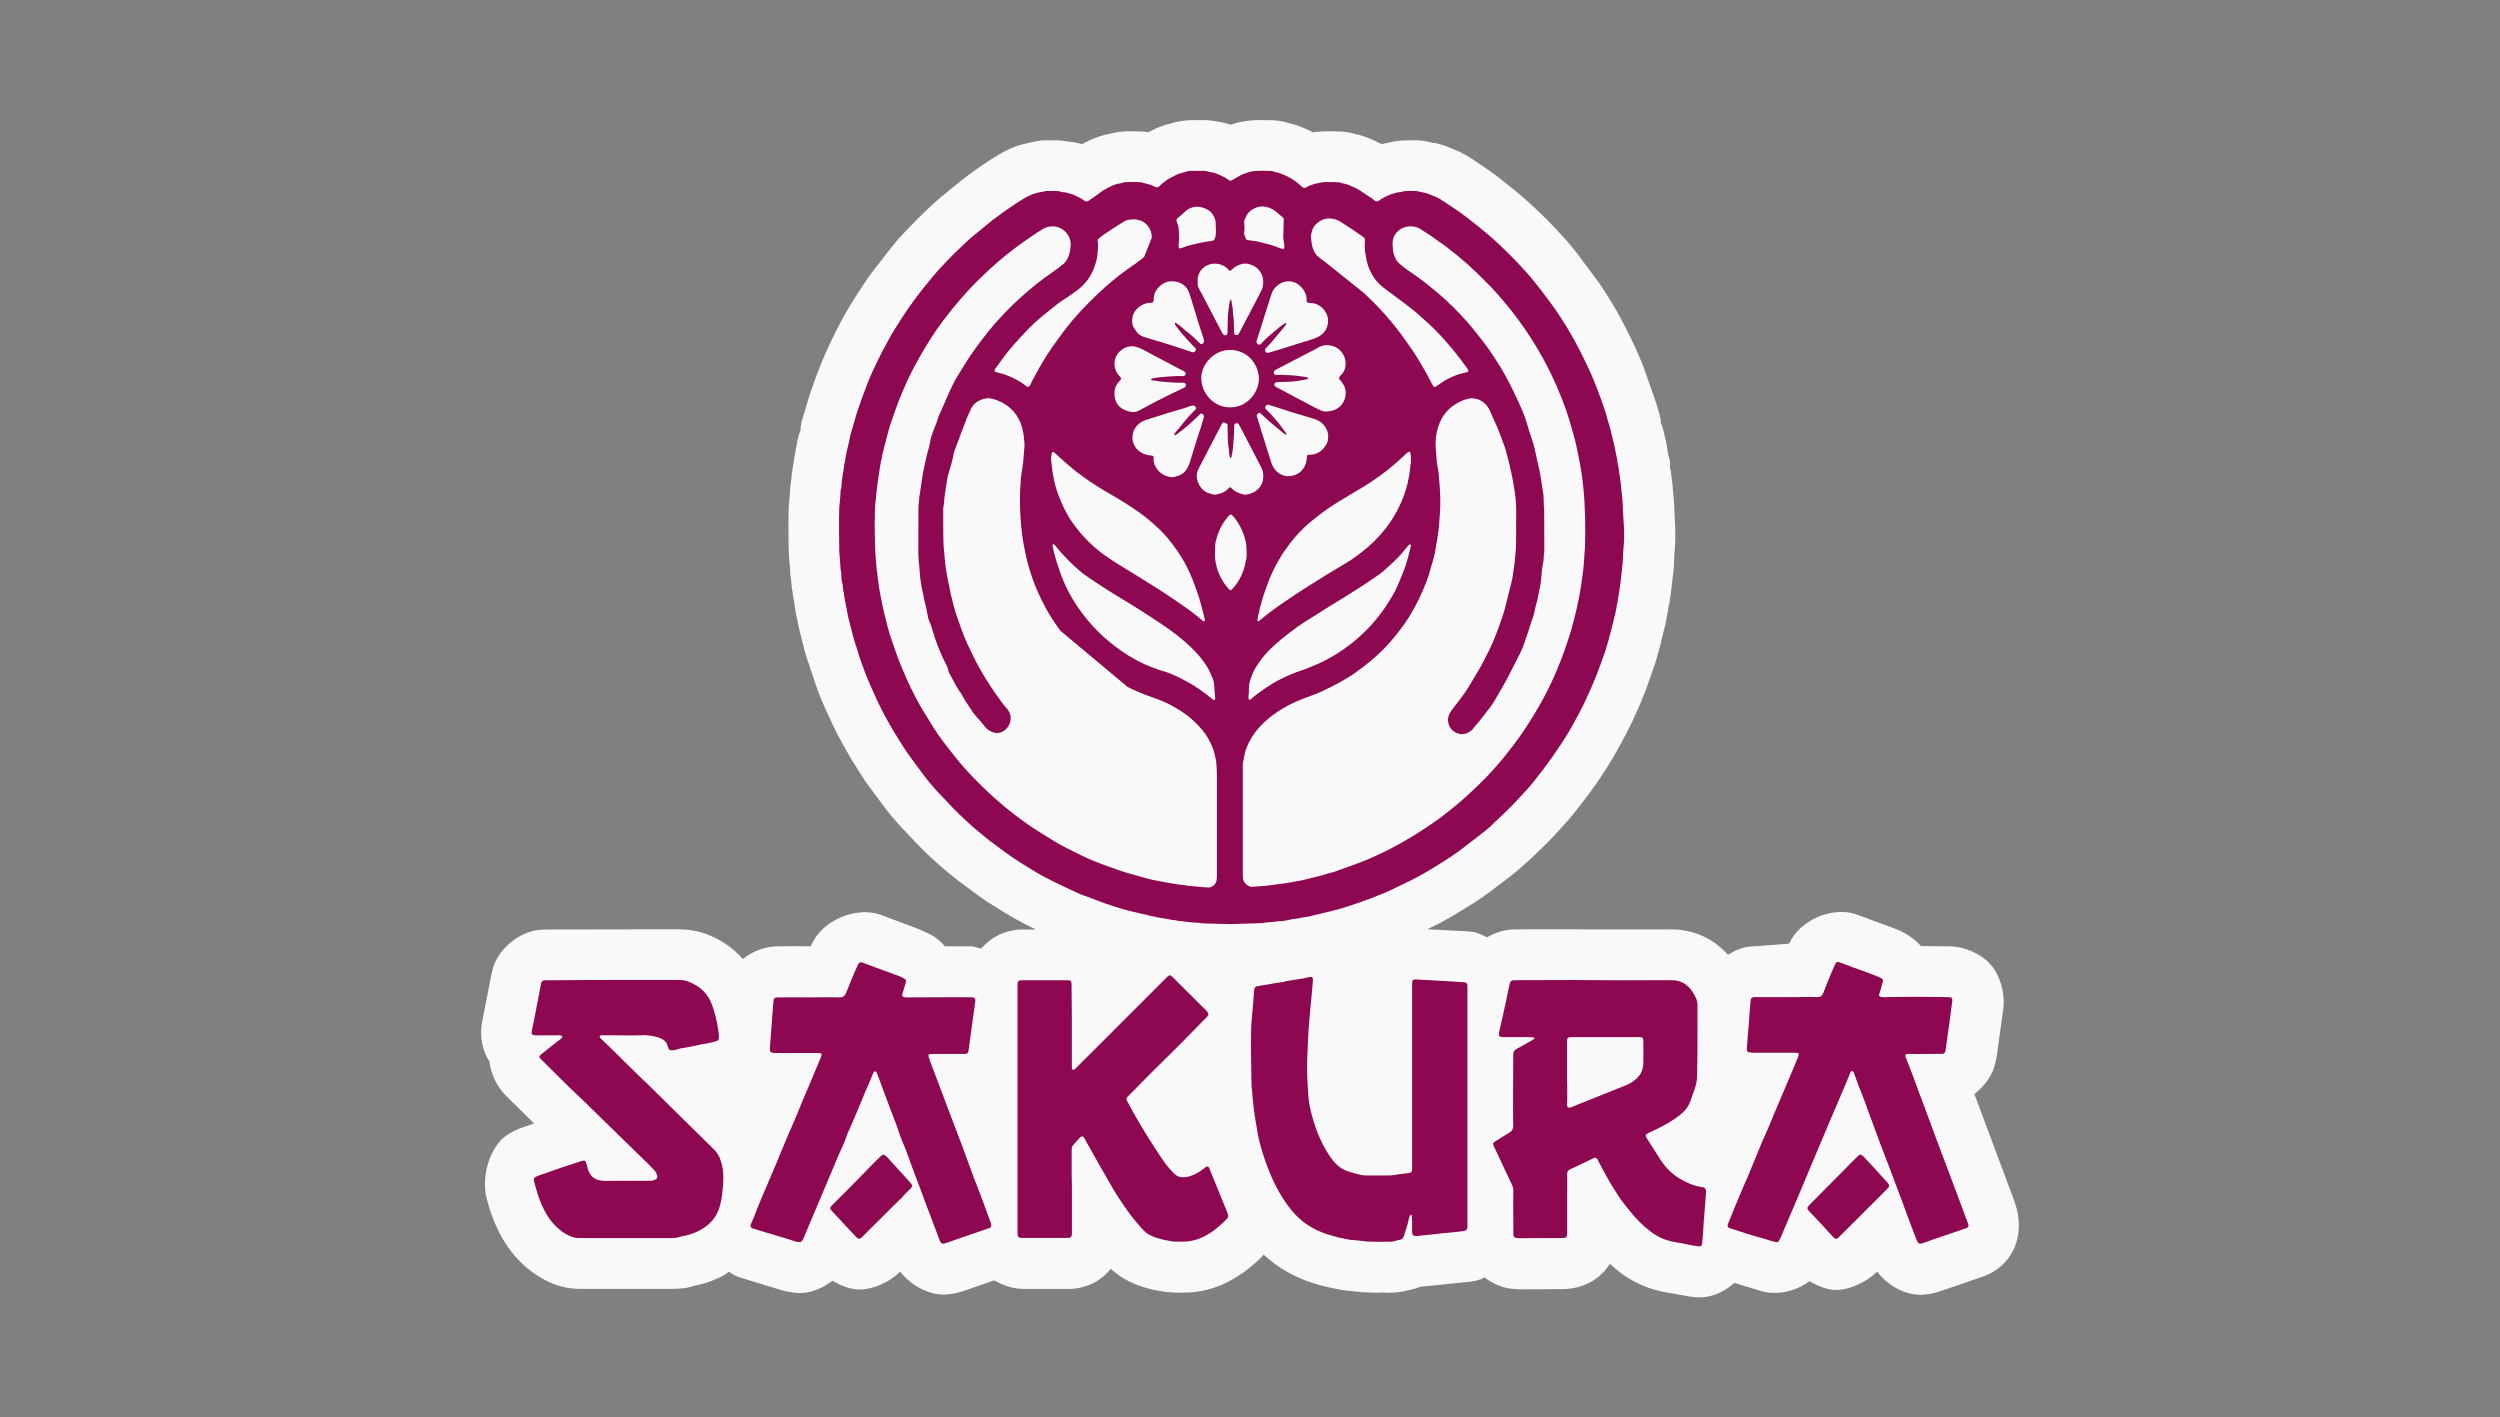 <?xml version="1.0" encoding="utf-8"?>
<!-- Generator: Adobe Illustrator 16.0.0, SVG Export Plug-In . SVG Version: 6.00 Build 0)  -->
<!DOCTYPE svg PUBLIC "-//W3C//DTD SVG 1.1//EN" "http://www.w3.org/Graphics/SVG/1.1/DTD/svg11.dtd">
<svg version="1.1" id="Capa_1" xmlns="http://www.w3.org/2000/svg" xmlns:xlink="http://www.w3.org/1999/xlink" x="0px" y="0px"
	 width="35.535px" height="20.146px" viewBox="0 0 35.535 20.146" enable-background="new 0 0 35.535 20.146" xml:space="preserve">
<rect x="0" y="0" width="35.535" height="20.146" fill="#808080" stroke="none"/>
<rect x="116.646" y="-272.323" fill="#F7B4B0" width="215.693" height="95.995"/>
<rect x="-527.115" y="-207.825" fill="#004CCC" width="80.996" height="61.497"/>
<g>
	<path fill="#F9F9F9" d="M28.635,17.081l-0.571-1.531c0.127-0.097,0.23-0.229,0.279-0.373c0.014-0.044,0.032-0.123,0.039-0.166
		l0.095-0.688c0.023-0.204-0.046-0.459-0.185-0.616c-0.136-0.154-0.379-0.256-0.586-0.256l-0.401-0.003
		c-0.076-0.085-0.176-0.161-0.296-0.217c-0.048-0.02-0.094-0.04-0.131-0.053l-0.247-0.09l-0.102-0.039l-0.146-0.053
		c-0.348-0.118-0.806,0.088-0.952,0.417l-0.472,0.037c-0.037,0-0.07,0-0.077,0.004c-0.115,0.009-0.222,0.056-0.321,0.117
		c-0.204-0.229-0.483-0.361-0.811-0.361l-0.372,0.001l-0.987-0.001h-0.741c-0.007,0-0.134,0.001-0.139,0.001
		c-0.138,0.004-0.261,0.048-0.373,0.112c-0.058-0.027-0.116-0.058-0.185-0.075c-0.026-0.003-0.098-0.011-0.125-0.013l-0.127-0.005
		l-0.413-0.022c0.076-0.037,0.155-0.073,0.229-0.115c0.108-0.058,0.215-0.124,0.37-0.22c0.102-0.062,0.199-0.128,0.29-0.196
		l0.271-0.206c0.071-0.054,0.144-0.114,0.197-0.164c0.086-0.072,0.164-0.15,0.242-0.224c0.134-0.126,0.259-0.262,0.37-0.389
		c0.075-0.081,0.145-0.171,0.251-0.309c0.112-0.144,0.215-0.291,0.313-0.443c0.071-0.112,0.141-0.226,0.235-0.404
		c0.045-0.083,0.091-0.168,0.129-0.25c0.077-0.16,0.148-0.323,0.211-0.488l0.092-0.26c0.01-0.022,0.039-0.114,0.046-0.134
		l0.023-0.083c0.002-0.005,0.037-0.131,0.039-0.136l0.032-0.136c0-0.002,0.025-0.1,0.025-0.103c0.012-0.043,0.019-0.059,0.023-0.104
		c0.006-0.022,0.014-0.055,0.017-0.088c0.012-0.046,0.02-0.089,0.02-0.117c0.012-0.042,0.021-0.083,0.023-0.125
		c0.003-0.011,0.005-0.019,0.005-0.026c0.007-0.039,0.012-0.077,0.017-0.134c0.002-0.017,0.005-0.032,0.007-0.045l0.009-0.093
		c0.011-0.068,0.018-0.137,0.021-0.218l0.005-0.116c0.016-0.171,0.018-0.345,0.004-0.518C23.801,7.3,23.798,7.241,23.796,7.17
		c0-0.015-0.008-0.097-0.008-0.115l-0.009-0.087c0-0.003-0.008-0.094-0.008-0.097l-0.013-0.096c-0.003-0.052-0.01-0.104-0.021-0.116
		c0-0.085,0.008-0.101-0.022-0.181l-0.023-0.138c-0.004-0.036-0.012-0.072-0.023-0.109L23.65,6.14l0,0
		c-0.012-0.049-0.028-0.095-0.047-0.142l0.005-0.019L23.59,5.898c-0.002-0.005-0.051-0.17-0.051-0.175l-0.178-0.508
		c-0.021-0.051-0.041-0.104-0.064-0.155c-0.041-0.093-0.083-0.186-0.129-0.279c-0.052-0.105-0.106-0.209-0.16-0.309
		c-0.075-0.135-0.156-0.268-0.276-0.447l-0.313-0.42c-0.092-0.118-0.189-0.23-0.295-0.342c-0.081-0.087-0.167-0.173-0.254-0.255
		c-0.081-0.079-0.164-0.155-0.25-0.228c-0.068-0.061-0.141-0.114-0.265-0.214c-0.058-0.046-0.116-0.092-0.178-0.136
		c-0.081-0.057-0.162-0.11-0.242-0.163c-0.058-0.04-0.149-0.097-0.284-0.149c-0.06-0.028-0.117-0.05-0.185-0.068
		c-0.049-0.015-0.099-0.023-0.102-0.018c-0.073-0.025-0.168-0.038-0.244-0.038l-0.104,0.001c-0.051,0-0.156,0-0.258,0.029
		c-0.042,0.007-0.083,0.015-0.118,0.026c-0.039-0.019-0.078-0.04-0.122-0.06c-0.058-0.025-0.146-0.063-0.259-0.087
		c-0.128-0.037-0.237-0.035-0.286-0.036l-0.097-0.001c-0.056,0-0.131,0.002-0.212,0.015c-0.019-0.009-0.036-0.018-0.058-0.028
		c-0.063-0.03-0.16-0.075-0.287-0.103c-0.119-0.04-0.22-0.042-0.273-0.042l-0.122-0.001c-0.066,0-0.207,0-0.359,0.044
		c-0.025,0.007-0.048,0.014-0.071,0.021c-0.053-0.017-0.113-0.033-0.177-0.042c-0.035-0.006-0.099-0.02-0.178-0.022
		c-0.007,0-0.084,0-0.091,0h-0.106c-0.134,0-0.238,0.029-0.299,0.046c-0.113,0.027-0.214,0.067-0.308,0.12
		c-0.005,0.001-0.007,0.003-0.009,0.005c-0.042-0.006-0.092-0.011-0.123-0.011l-0.149-0.002c-0.051,0-0.14,0.001-0.26,0.031
		c-0.105,0.019-0.207,0.051-0.299,0.094c-0.039,0.019-0.078,0.037-0.114,0.059c-0.043-0.013-0.111-0.031-0.193-0.037
		c-0.06-0.011-0.118-0.018-0.159-0.018l-0.173-0.001c-0.055,0.001-0.117,0.01-0.174,0.025c-0.03,0.006-0.065,0.012-0.099,0.022
		c-0.119,0.022-0.209,0.064-0.257,0.088c-0.087,0.04-0.167,0.091-0.262,0.152c-0.138,0.088-0.269,0.181-0.405,0.289l-0.213,0.173
		c-0.104,0.082-0.201,0.172-0.295,0.262C13.016,3.133,12.89,3.265,12.767,3.4c0,0.001-0.084,0.099-0.084,0.101l-0.287,0.368
		c-0.055,0.073-0.106,0.148-0.152,0.221c-0.101,0.153-0.199,0.309-0.286,0.472c-0.101,0.192-0.197,0.386-0.278,0.585l-0.085,0.218
		c-0.001,0.007-0.045,0.123-0.045,0.13c-0.032,0.088-0.062,0.176-0.102,0.32L11.419,5.91c-0.007,0.018-0.025,0.087-0.03,0.107
		l-0.01,0.066l0.003,0.023c-0.009,0.025-0.019,0.048-0.025,0.071h-0.003c-0.001,0.007-0.003,0.019-0.005,0.029
		c-0.012,0.041-0.021,0.08-0.025,0.121c-0.01,0.035-0.014,0.072-0.021,0.112c-0.01,0.04-0.015,0.081-0.021,0.119l0,0
		c-0.005,0.033-0.008,0.063-0.015,0.098c-0.012,0.059-0.018,0.115-0.019,0.164c-0.014,0.069-0.018,0.127-0.019,0.163l-0.007,0.094
		c-0.003,0.024-0.01,0.097-0.011,0.121c-0.006,0.171-0.003,0.341-0.003,0.511l0.003,0.113c0,0.022,0.006,0.126,0.008,0.148
		l0.01,0.102c0,0.037,0.001,0.095,0.016,0.167c0.003,0.048,0.007,0.116,0.022,0.185c0.003,0.033,0.008,0.074,0.021,0.122
		c0,0.01,0,0.017,0.001,0.025l0.022,0.137c0.002,0.012,0.005,0.024,0.007,0.037c0.005,0.026,0.007,0.047,0.016,0.073
		c0.001,0.007,0.019,0.091,0.02,0.098l0.036,0.149l0.022,0.083l0.022,0.089c0.002,0.007,0.022,0.081,0.025,0.088L11.6,9.747
		c0.02,0.058,0.041,0.114,0.063,0.17c0.042,0.099,0.085,0.195,0.125,0.279c0.066,0.151,0.143,0.3,0.226,0.443
		c0.051,0.095,0.106,0.186,0.179,0.299c0.04,0.063,0.077,0.124,0.116,0.18l0.229,0.31c0.091,0.124,0.191,0.243,0.294,0.353
		c0.141,0.15,0.279,0.297,0.423,0.429c0.081,0.073,0.161,0.145,0.248,0.215c0.081,0.064,0.164,0.131,0.244,0.187
		c0.085,0.066,0.173,0.127,0.267,0.194l0.238,0.149c0.09,0.055,0.18,0.108,0.268,0.154c0.062,0.035,0.131,0.066,0.204,0.103h-0.182
		c-0.246,0-0.451,0.105-0.596,0.271c-0.051-0.009-0.102-0.032-0.146-0.032h-0.369c-0.059-0.071-0.13-0.131-0.215-0.173
		c-0.035-0.019-0.141-0.066-0.178-0.08l-0.52-0.195c-0.345-0.124-0.821,0.075-0.976,0.409l-0.019,0.039l-0.302-0.002l-0.153,0.002
		c-0.2,0-0.373,0.07-0.509,0.181c-0.122-0.137-0.271-0.252-0.452-0.328c-0.095-0.041-0.24-0.095-0.475-0.095
		c-0.001,0-0.003,0-0.006,0h-0.11l-1.743,0.003l-0.12,0.006c-0.279,0.035-0.555,0.261-0.641,0.526
		c-0.009,0.027-0.024,0.092-0.03,0.12L6.872,14.43c-0.002,0.009-0.019,0.093-0.021,0.104c-0.035,0.199,0.002,0.393,0.106,0.555
		c0.02,0.177,0.109,0.36,0.23,0.481l0.404,0.399L7.445,16.02c-0.091,0.028-0.159,0.064-0.232,0.108
		c-0.263,0.176-0.379,0.62-0.291,0.924c0.022,0.08,0.044,0.161,0.075,0.241c0.081,0.215,0.18,0.39,0.307,0.542
		c0.155,0.185,0.34,0.323,0.554,0.411c0.122,0.048,0.251,0.074,0.385,0.074h1.271c0.002,0,0.024,0,0.025,0
		c0.102,0,0.232-0.007,0.32-0.042c0.152-0.027,0.299-0.08,0.444-0.159c0.022-0.012,0.035-0.03,0.055-0.044
		c0.043,0.025,0.083,0.058,0.127,0.072l0.606,0.186c0.04,0.014,0.12,0.031,0.162,0.036c0.041,0.007,0.08,0.011,0.114,0.011
		c0.163,0,0.327-0.071,0.465-0.175c0.123,0.071,0.257,0.124,0.385,0.124c0.191,0,0.417-0.1,0.554-0.233l0.022-0.023
		c0.15,0.19,0.389,0.328,0.619,0.328c0.079,0,0.193-0.021,0.267-0.045l0.453-0.157c0.12,0.068,0.253,0.119,0.413,0.122h0.639
		c0.246,0,0.462-0.106,0.604-0.286c0.081,0.073,0.168,0.134,0.263,0.18c0.193,0.093,0.378,0.129,0.517,0.148
		c0.037,0.004,0.135,0.011,0.171,0.011h0.071c0.234,0,0.455-0.053,0.655-0.159c0.204-0.106,0.363-0.245,0.469-0.349
		c0.012-0.012,0.017-0.023,0.028-0.036c0.004,0.006,0.007,0.007,0.011,0.013c0.194,0.178,0.424,0.31,0.687,0.393
		c0.064,0.021,0.13,0.041,0.194,0.055l0.169,0.035c0.039,0.009,0.108,0.019,0.147,0.022l0.113,0.011
		c0.055,0.007,0.108,0.011,0.166,0.012l0.122,0.004l0.111-0.004c0.007,0.004,0.051,0.004,0.058,0.004
		c0.099,0,0.188-0.012,0.283-0.037c0.058-0.011,0.113-0.025,0.168-0.049c0.023-0.002,0.047-0.005,0.061-0.005l0.21-0.021
		l0.134-0.015l0.27-0.027c0.081-0.007,0.141-0.023,0.191-0.042c0.014-0.005,0.027-0.019,0.044-0.022
		c0.104,0.077,0.223,0.14,0.366,0.159c0.031,0.004,0.118,0.011,0.15,0.011l0.603-0.004c0.288-0.005,0.528-0.142,0.662-0.36
		c0.049,0.044,0.1,0.086,0.15,0.127c0.162,0.12,0.341,0.205,0.528,0.253c0.06,0.018,0.121,0.028,0.205,0.04
		c0.004,0,0.088,0.017,0.091,0.017l0.124,0.022c0.051,0.012,0.126,0.019,0.178,0.019c0.18,0,0.355-0.08,0.493-0.206l0.403,0.122
		c0.232,0.057,0.482-0.011,0.666-0.146c0.121,0.071,0.253,0.124,0.385,0.124c0.188,0,0.431-0.117,0.567-0.251l0.009-0.01
		c0.144,0.192,0.383,0.33,0.616,0.33c0.053,0,0.126-0.007,0.176-0.021c0.029-0.005,0.083-0.021,0.108-0.03l0.608-0.209
		C28.6,17.998,28.808,17.566,28.635,17.081z"/>
	<g>
		<g>
			<path fill-rule="evenodd" clip-rule="evenodd" fill="#8E0751" d="M17.488,13.135c-0.12-0.003-0.25-0.005-0.38-0.01
				c-0.022-0.001-0.043-0.003-0.066-0.008c-0.044-0.002-0.088-0.004-0.129-0.009c-0.021-0.002-0.038-0.006-0.057-0.007
				c-0.025-0.004-0.049-0.007-0.072-0.009c-0.025-0.002-0.051-0.002-0.073-0.012c-0.006,0-0.007,0-0.01,0
				c-0.053,0-0.101-0.021-0.152-0.025c-0.019-0.002-0.035-0.005-0.051-0.007c-0.016-0.005-0.031-0.005-0.048-0.009
				c-0.015-0.003-0.032-0.007-0.045-0.01c-0.012-0.002-0.023-0.006-0.038-0.007c-0.013-0.004-0.029-0.008-0.043-0.01
				c-0.007-0.002-0.013-0.007-0.02-0.009c-0.051-0.007-0.102-0.022-0.15-0.032c-0.057-0.012-0.114-0.03-0.169-0.042
				c-0.025-0.006-0.046-0.013-0.069-0.02c-0.072-0.024-0.144-0.045-0.214-0.07c-0.072-0.025-0.144-0.055-0.217-0.082
				c-0.044-0.016-0.089-0.031-0.134-0.049c-0.06-0.028-0.121-0.056-0.182-0.084c-0.105-0.051-0.211-0.099-0.314-0.155
				c-0.079-0.04-0.155-0.087-0.232-0.135c-0.072-0.044-0.144-0.087-0.212-0.134c-0.081-0.055-0.161-0.112-0.237-0.171
				c-0.076-0.055-0.151-0.112-0.223-0.173c-0.071-0.058-0.141-0.116-0.209-0.181c-0.136-0.122-0.26-0.255-0.386-0.39
				c-0.088-0.093-0.171-0.19-0.247-0.295c-0.072-0.099-0.145-0.192-0.216-0.294c-0.038-0.055-0.072-0.11-0.106-0.165
				c-0.052-0.083-0.103-0.166-0.151-0.251c-0.071-0.123-0.136-0.251-0.194-0.381c-0.04-0.087-0.08-0.178-0.118-0.269
				c-0.022-0.051-0.04-0.103-0.059-0.156c-0.017-0.042-0.032-0.084-0.046-0.129c-0.016-0.045-0.03-0.093-0.043-0.139
				c-0.012-0.03-0.021-0.06-0.03-0.092c-0.007-0.021-0.013-0.042-0.019-0.065c-0.014-0.054-0.028-0.108-0.042-0.163
				c-0.011-0.04-0.02-0.08-0.03-0.119c-0.009-0.04-0.015-0.081-0.022-0.122c-0.003-0.011-0.005-0.022-0.01-0.033
				c0-0.007-0.001-0.01-0.001-0.017c-0.01-0.046-0.017-0.091-0.025-0.139c0-0.01,0-0.021-0.003-0.029
				c-0.011-0.039-0.014-0.076-0.017-0.116c0-0.003,0-0.006,0-0.008C11.96,8.26,11.96,8.213,11.958,8.165
				c0-0.01-0.001-0.02-0.001-0.029c-0.012-0.039-0.012-0.08-0.014-0.12c-0.003-0.051-0.008-0.098-0.011-0.146
				c0-0.017-0.003-0.032-0.003-0.047c-0.001-0.202-0.006-0.403,0-0.603c0-0.024,0.005-0.047,0.007-0.072
				c0.003-0.04,0.008-0.081,0.01-0.121c0-0.03,0-0.061,0.012-0.09c0.003-0.021,0.003-0.04,0.004-0.058
				c0.003-0.03,0.003-0.06,0.011-0.087c0.002-0.004,0.002-0.006,0.002-0.008c0.002-0.054,0.019-0.107,0.023-0.162
				c0-0.003-0.001-0.006,0-0.008c0.014-0.047,0.014-0.095,0.028-0.143c0.002-0.009,0.004-0.016,0.004-0.024
				c0.003-0.021,0.007-0.042,0.014-0.063c0.003-0.01,0.003-0.022,0.007-0.032c0.002-0.014,0.007-0.028,0.009-0.041
				c0.002-0.009,0.005-0.017,0.007-0.025c0.007-0.037,0.014-0.073,0.022-0.109c0.006-0.021,0.013-0.043,0.02-0.065
				c0.007-0.03,0.017-0.061,0.026-0.09c0.008-0.026,0.015-0.048,0.02-0.073c0.021-0.072,0.044-0.141,0.069-0.211
				c0.014-0.037,0.024-0.073,0.039-0.109c0.028-0.072,0.053-0.142,0.08-0.211c0.072-0.178,0.16-0.351,0.251-0.521
				c0.073-0.142,0.159-0.277,0.249-0.413c0.041-0.064,0.087-0.129,0.133-0.193c0.046-0.064,0.097-0.129,0.145-0.192
				c0.051-0.062,0.102-0.121,0.149-0.182c0.01-0.011,0.021-0.022,0.031-0.036c0.11-0.122,0.22-0.24,0.34-0.352
				c0.079-0.075,0.156-0.15,0.244-0.218c0.074-0.059,0.147-0.12,0.221-0.181c0.111-0.085,0.224-0.165,0.341-0.242
				c0.059-0.037,0.12-0.078,0.185-0.107c0.029-0.014,0.057-0.03,0.089-0.032c0.04-0.022,0.085-0.013,0.127-0.03
				c0.011-0.005,0.022-0.004,0.036-0.005c0.042,0,0.083,0,0.127,0.001c0.025,0,0.048,0.001,0.073,0.012
				c0.005,0.001,0.012,0.005,0.017,0.005c0.037-0.003,0.07,0.01,0.106,0.02c0.021,0.005,0.043,0.011,0.062,0.021
				c0.046,0.023,0.091,0.041,0.133,0.072c0.002,0,0.002,0.001,0.002,0.003c0.023,0.019,0.049,0.02,0.074,0.003
				c0.034-0.025,0.069-0.047,0.103-0.072c0.028-0.02,0.055-0.042,0.086-0.063c0.041-0.028,0.087-0.052,0.132-0.072
				c0.04-0.019,0.081-0.032,0.125-0.038c0.004,0,0.009,0,0.013-0.002c0.043-0.021,0.094-0.016,0.144-0.017
				c0.041-0.003,0.084,0.001,0.125,0.003c0.005,0,0.012,0,0.017,0.001c0.034,0.008,0.066,0.019,0.101,0.028
				c0.037,0.008,0.071,0.023,0.103,0.04c0.021,0.008,0.04,0.003,0.055-0.014c0.028-0.03,0.06-0.054,0.093-0.079
				c0.034-0.027,0.073-0.043,0.113-0.063c0.039-0.024,0.083-0.04,0.126-0.05c0.044-0.012,0.087-0.029,0.133-0.025
				c0.058,0.003,0.115,0,0.173,0c0.019,0.002,0.034,0.007,0.052,0.011c0.007,0,0.014,0.004,0.021,0.006
				c0.051,0.001,0.097,0.023,0.143,0.042c0.046,0.021,0.093,0.041,0.131,0.073c0.014,0.012,0.025,0.012,0.042,0.002
				c0.04-0.024,0.083-0.048,0.122-0.069c0.042-0.021,0.085-0.035,0.129-0.049c0.07-0.019,0.14-0.016,0.211-0.017
				c0.023,0,0.046,0.002,0.067,0.002c0.025,0,0.051,0,0.074,0.013c0.005,0.002,0.009,0.004,0.014,0.004
				c0.062,0.008,0.117,0.036,0.175,0.063c0.073,0.033,0.136,0.083,0.195,0.138c0.007,0.003,0.011,0.008,0.019,0.013
				c0.012,0.01,0.025,0.015,0.041,0.007c0.009-0.004,0.017-0.004,0.023-0.01c0.034-0.024,0.074-0.03,0.113-0.045
				c0.01-0.005,0.025-0.002,0.039-0.006c0.079-0.028,0.159-0.017,0.242-0.017c0.035,0,0.071,0,0.106,0.016
				c0.053,0.006,0.102,0.028,0.149,0.049c0.047,0.022,0.095,0.045,0.139,0.078c0.037,0.025,0.074,0.048,0.111,0.073
				c0.02,0.012,0.037,0.024,0.053,0.041c0.025,0.023,0.051,0.021,0.073,0.004c0.037-0.029,0.077-0.049,0.118-0.067
				c0.025-0.01,0.046-0.023,0.071-0.028c0.034-0.007,0.067-0.027,0.104-0.023c0.009,0,0.018,0,0.025-0.004
				c0.027-0.013,0.057-0.013,0.087-0.013c0.034-0.001,0.069-0.001,0.104-0.001c0.007,0,0.012,0,0.018,0.001
				c0.045,0.011,0.093,0.017,0.137,0.029c0.046,0.013,0.088,0.035,0.134,0.052c0.046,0.018,0.085,0.043,0.125,0.071
				c0.075,0.05,0.151,0.098,0.223,0.149c0.058,0.041,0.111,0.084,0.167,0.128c0.076,0.058,0.152,0.118,0.224,0.18
				c0.077,0.064,0.15,0.132,0.222,0.201c0.078,0.076,0.154,0.152,0.229,0.231c0.087,0.093,0.172,0.188,0.25,0.289
				c0.063,0.08,0.124,0.157,0.183,0.239c0.048,0.063,0.092,0.128,0.136,0.193c0.074,0.111,0.144,0.226,0.209,0.344
				c0.05,0.09,0.098,0.183,0.144,0.277c0.042,0.083,0.08,0.169,0.118,0.255c0.023,0.05,0.042,0.103,0.062,0.154
				c0.016,0.035,0.029,0.071,0.04,0.105c0.02,0.043,0.033,0.086,0.047,0.13c0.011,0.028,0.021,0.057,0.03,0.085
				c0.011,0.029,0.018,0.061,0.026,0.089c0.007,0.022,0.012,0.042,0.017,0.063c0.012,0.033,0.021,0.065,0.03,0.098
				c0.011,0.033,0.018,0.067,0.024,0.102c0.011,0.037,0.018,0.07,0.028,0.107c0.002,0.002,0.002,0.006,0.002,0.009
				c0.01,0.037,0.015,0.072,0.023,0.109c0.002,0.011,0.004,0.022,0.007,0.033c0,0.003,0.002,0.008,0.002,0.012
				c0.012,0.047,0.019,0.094,0.025,0.142c0.003,0.018,0.007,0.036,0.01,0.05c0,0.005,0.004,0.01,0.004,0.014
				c0,0.057,0.02,0.113,0.022,0.169c0.004,0.027,0.007,0.054,0.011,0.079c0.003,0.026,0.003,0.051,0.007,0.077
				c0.004,0.036,0.007,0.071,0.011,0.108c0.001,0.033,0.007,0.065,0.007,0.098c0.001,0.076,0.005,0.152,0.012,0.226
				c0.011,0.134,0.01,0.269-0.004,0.403c-0.003,0.051-0.007,0.103-0.008,0.155c-0.002,0.037-0.004,0.073-0.011,0.107
				c-0.003,0.027-0.003,0.054-0.007,0.079c-0.004,0.029-0.007,0.058-0.011,0.088c0,0.002,0,0.003,0,0.003
				c-0.005,0.061-0.018,0.12-0.024,0.179c-0.002,0.003,0,0.006-0.002,0.009c-0.014,0.05-0.012,0.103-0.027,0.154
				c0,0.003-0.003,0.006-0.003,0.009c0,0.042-0.017,0.082-0.022,0.124c-0.001,0.01-0.005,0.021-0.008,0.032
				c-0.004,0.013-0.007,0.027-0.011,0.041c-0.002,0.013-0.005,0.028-0.007,0.041c-0.005,0.011-0.007,0.022-0.01,0.031
				c-0.002,0.013-0.006,0.026-0.008,0.038c-0.009,0.033-0.018,0.066-0.026,0.099c-0.01,0.036-0.021,0.073-0.029,0.109
				c-0.011,0.028-0.018,0.057-0.026,0.083c-0.007,0.023-0.011,0.047-0.021,0.07c-0.034,0.09-0.063,0.182-0.099,0.274
				c-0.056,0.147-0.12,0.293-0.188,0.437c-0.043,0.096-0.098,0.188-0.146,0.281c-0.054,0.101-0.111,0.196-0.173,0.291
				c-0.088,0.133-0.179,0.265-0.276,0.392c-0.068,0.087-0.137,0.18-0.211,0.264c-0.108,0.12-0.219,0.239-0.336,0.351
				c-0.072,0.07-0.144,0.138-0.216,0.205c-0.053,0.046-0.108,0.09-0.163,0.131c-0.09,0.069-0.178,0.137-0.266,0.204
				c-0.076,0.055-0.154,0.108-0.232,0.156c-0.113,0.069-0.225,0.143-0.342,0.203c-0.088,0.05-0.179,0.093-0.271,0.136
				c-0.069,0.034-0.137,0.067-0.207,0.098c-0.058,0.024-0.115,0.043-0.169,0.068c-0.035,0.014-0.07,0.025-0.104,0.037
				c-0.047,0.021-0.097,0.034-0.142,0.051c-0.043,0.015-0.084,0.028-0.126,0.042c-0.029,0.009-0.058,0.018-0.083,0.025
				c-0.037,0.012-0.07,0.022-0.106,0.029c-0.032,0.01-0.067,0.017-0.102,0.026c-0.028,0.007-0.056,0.011-0.085,0.02
				c-0.037,0.008-0.074,0.017-0.113,0.027c-0.027,0.008-0.058,0.016-0.086,0.018c-0.048,0.004-0.095,0.021-0.144,0.026
				c-0.054,0.003-0.105,0.018-0.158,0.028c-0.004,0-0.011,0.003-0.016,0.003c-0.069,0.005-0.138,0.012-0.21,0.02
				c-0.032,0.003-0.066,0.003-0.099,0.012c-0.017,0.002-0.032,0.002-0.05,0.002C17.764,13.128,17.63,13.132,17.488,13.135z
				 M15.072,8.965c-0.08-0.109-0.155-0.222-0.218-0.342c-0.067-0.126-0.126-0.255-0.175-0.39c-0.042-0.121-0.079-0.245-0.104-0.371
				c-0.019-0.084-0.034-0.169-0.046-0.256c-0.025-0.192-0.034-0.384-0.031-0.577c0-0.055,0.006-0.112,0.009-0.167
				c0.002-0.073,0.014-0.146,0.025-0.215c0.018-0.098,0.018-0.197,0.03-0.296c0-0.012,0-0.025,0-0.038
				c-0.005-0.079-0.012-0.156-0.033-0.231c-0.022-0.086-0.062-0.164-0.121-0.232c-0.079-0.089-0.178-0.146-0.293-0.179
				c-0.066-0.02-0.128-0.008-0.188,0.019c-0.062,0.028-0.103,0.072-0.131,0.133c-0.016,0.034-0.03,0.068-0.045,0.101
				c-0.009,0.022-0.019,0.041-0.025,0.062c-0.009,0.026-0.021,0.053-0.03,0.079c-0.007,0.02-0.017,0.041-0.025,0.063
				C13.648,6.2,13.616,6.27,13.591,6.342c-0.018,0.048-0.037,0.097-0.043,0.146c-0.012,0.059-0.028,0.116-0.046,0.175
				s-0.037,0.119-0.044,0.182c-0.015,0.109-0.038,0.213-0.041,0.324c0,0.002,0,0.006-0.003,0.007
				c-0.011,0.038-0.007,0.075-0.007,0.113c0,0.057,0,0.114,0,0.173c0,0.105,0,0.214,0.007,0.32c0.007,0.089,0.018,0.177,0.025,0.264
				c0.005,0.042,0.014,0.084,0.021,0.127c0.009,0.047,0.016,0.094,0.028,0.14c0.013,0.066,0.024,0.133,0.043,0.201
				c0.027,0.114,0.059,0.226,0.101,0.335c0.046,0.134,0.097,0.268,0.162,0.396c0.066,0.141,0.14,0.28,0.223,0.412
				c0.043,0.071,0.092,0.141,0.138,0.209c0.054,0.076,0.105,0.149,0.166,0.218c0.032,0.037,0.045,0.081,0.045,0.13
				c-0.004,0.069-0.032,0.124-0.083,0.164c-0.05,0.041-0.111,0.052-0.174,0.029c-0.049-0.018-0.088-0.047-0.118-0.088
				c-0.032-0.04-0.065-0.082-0.099-0.118c-0.046-0.047-0.083-0.103-0.117-0.157c-0.039-0.061-0.081-0.119-0.111-0.184
				c-0.007-0.009-0.016-0.02-0.023-0.03c-0.014-0.025-0.028-0.047-0.044-0.071c-0.032-0.06-0.066-0.122-0.098-0.179
				c-0.01-0.015-0.015-0.03-0.019-0.048c-0.005-0.026-0.014-0.051-0.025-0.075c-0.017-0.03-0.031-0.059-0.046-0.091
				c-0.06-0.125-0.11-0.257-0.15-0.393c-0.014-0.05-0.028-0.099-0.051-0.145c-0.007-0.016-0.014-0.034-0.016-0.052
				c-0.009-0.042-0.019-0.082-0.024-0.124c-0.003-0.007-0.005-0.014-0.005-0.021c-0.009-0.04-0.02-0.081-0.03-0.122
				c-0.007-0.039-0.012-0.075-0.021-0.11c-0.016-0.056-0.02-0.114-0.03-0.169c-0.007-0.055-0.009-0.108-0.014-0.163
				c-0.008-0.074-0.015-0.15-0.015-0.225c0.001-0.2,0-0.401,0.001-0.601c0-0.062,0.01-0.123,0.014-0.189
				c0-0.002,0.003-0.007,0.003-0.01c0.011-0.065,0.018-0.13,0.029-0.196c0.007-0.047,0.014-0.093,0.021-0.139
				c0-0.004,0.002-0.009,0.004-0.013c0.007-0.04,0.017-0.079,0.025-0.117c0.007-0.036,0.017-0.075,0.025-0.109
				c0.004-0.028,0.014-0.054,0.021-0.079c0.007-0.035,0.021-0.07,0.025-0.105c0.007-0.059,0.027-0.113,0.048-0.168
				c0.014-0.036,0.03-0.071,0.043-0.108c0.014-0.044,0.028-0.091,0.048-0.132c0.021-0.046,0.04-0.09,0.061-0.136
				c0.025-0.061,0.051-0.122,0.08-0.183c0.042-0.094,0.092-0.185,0.147-0.272c0.093-0.155,0.191-0.305,0.301-0.446
				c0.074-0.097,0.148-0.191,0.228-0.279c0.145-0.16,0.298-0.311,0.465-0.448c0.066-0.057,0.135-0.112,0.207-0.164
				c0.084-0.061,0.173-0.119,0.253-0.185c0.03-0.022,0.053-0.05,0.069-0.083c0.032-0.062,0.045-0.127,0.048-0.196
				c0.003-0.043-0.01-0.083-0.025-0.119c-0.072-0.144-0.241-0.189-0.375-0.107c-0.097,0.059-0.191,0.124-0.283,0.189
				c-0.164,0.116-0.317,0.241-0.465,0.376c-0.11,0.104-0.221,0.207-0.32,0.318c-0.071,0.08-0.141,0.159-0.207,0.24
				c-0.083,0.102-0.163,0.207-0.239,0.317c-0.115,0.17-0.221,0.348-0.317,0.53c-0.06,0.112-0.111,0.227-0.161,0.342
				c-0.037,0.085-0.069,0.174-0.101,0.261c-0.025,0.07-0.049,0.143-0.075,0.215c-0.014,0.044-0.025,0.09-0.038,0.137
				c-0.01,0.03-0.017,0.06-0.023,0.091c-0.012,0.036-0.021,0.069-0.027,0.105c-0.014,0.048-0.023,0.095-0.032,0.143
				c-0.01,0.038-0.017,0.076-0.023,0.115c-0.008,0.051-0.015,0.104-0.023,0.156c0,0.006,0,0.008-0.002,0.012
				c-0.005,0.027-0.008,0.054-0.011,0.079c-0.002,0.018-0.005,0.034-0.007,0.051c-0.002,0.033-0.007,0.063-0.011,0.095
				c-0.002,0.021-0.002,0.043-0.004,0.062c-0.01,0.056-0.012,0.112-0.014,0.169c0,0.028-0.001,0.057-0.001,0.085
				c0,0.035-0.003,0.067-0.003,0.102c0.003,0.113,0.003,0.226,0.007,0.341c0.001,0.049,0.006,0.099,0.009,0.149
				c0.002,0.028,0.006,0.057,0.007,0.083c0.002,0.041,0.003,0.081,0.014,0.12c0.004,0.016,0.002,0.034,0.005,0.051
				c0.007,0.059,0.016,0.116,0.023,0.175c0,0.003,0.002,0.005,0.002,0.007c0.004,0.022,0.007,0.044,0.012,0.066
				c0.002,0.011,0.003,0.021,0.006,0.033c0.011,0.052,0.022,0.105,0.031,0.156c0.007,0.034,0.016,0.068,0.023,0.102
				c0.008,0.036,0.019,0.07,0.027,0.104c0.015,0.054,0.025,0.106,0.042,0.159c0.034,0.098,0.064,0.197,0.101,0.296
				c0.045,0.126,0.096,0.25,0.152,0.373c0.075,0.167,0.161,0.332,0.259,0.491c0.074,0.121,0.148,0.24,0.23,0.354
				c0.058,0.077,0.118,0.155,0.177,0.229c0.081,0.104,0.167,0.201,0.257,0.295c0.201,0.212,0.417,0.406,0.649,0.581
				c0.128,0.098,0.262,0.187,0.4,0.269c0.096,0.062,0.19,0.12,0.294,0.171c0.074,0.037,0.147,0.073,0.221,0.11
				c0.114,0.056,0.237,0.104,0.358,0.147c0.095,0.034,0.191,0.071,0.29,0.099c0.049,0.015,0.1,0.03,0.147,0.042
				c0.067,0.02,0.134,0.035,0.197,0.053c0.036,0.007,0.068,0.014,0.1,0.019c0.048,0.012,0.096,0.019,0.144,0.026
				c0.023,0.006,0.046,0.009,0.069,0.013c0.018,0.003,0.033,0.003,0.051,0.009c0.025,0.001,0.05,0.005,0.074,0.009
				c0.016,0.004,0.031,0,0.045,0.004c0.046,0.01,0.092,0.012,0.138,0.016c0.028,0,0.055,0.007,0.083,0.008
				c0.035,0.002,0.066,0.006,0.102,0.007c0.008,0,0.021-0.001,0.032-0.005c0.045-0.021,0.078-0.053,0.083-0.104
				c0.004-0.024,0.004-0.049,0.004-0.071c0-0.471,0-0.937,0-1.403c0-0.066-0.004-0.131-0.009-0.195c0-0.007,0-0.012-0.002-0.02
				c-0.014-0.064-0.025-0.128-0.05-0.19c-0.037-0.089-0.081-0.173-0.144-0.248c-0.096-0.115-0.209-0.214-0.338-0.292
				c-0.051-0.029-0.1-0.062-0.156-0.087c-0.089-0.043-0.184-0.078-0.276-0.109c-0.101-0.036-0.2-0.08-0.296-0.128 M21.495,8.232
				C21.507,8.155,21.518,8.078,21.529,8c0.002-0.013,0.002-0.027,0.004-0.041c0.001-0.03,0.003-0.059,0.008-0.087
				c0.003-0.043,0.008-0.083,0.008-0.126c0.002-0.139,0-0.28,0.002-0.418c0.002-0.107-0.003-0.216-0.018-0.323
				c-0.011-0.061-0.021-0.122-0.031-0.185c-0.005-0.033-0.014-0.066-0.02-0.099c-0.011-0.04-0.018-0.079-0.026-0.119
				c-0.014-0.059-0.031-0.122-0.047-0.181c-0.014-0.059-0.039-0.114-0.058-0.169c-0.022-0.059-0.044-0.116-0.066-0.173
				c-0.007-0.016-0.012-0.031-0.021-0.047c-0.012-0.023-0.023-0.048-0.033-0.071c-0.021-0.043-0.037-0.09-0.058-0.134
				c-0.053-0.104-0.137-0.163-0.258-0.166c-0.014,0-0.025,0.003-0.039,0.005c-0.034,0.007-0.065,0.017-0.097,0.031
				c-0.098,0.043-0.183,0.105-0.247,0.191c-0.078,0.107-0.111,0.229-0.125,0.358c-0.007,0.09,0.007,0.178,0.012,0.269
				c0,0.032,0.005,0.063,0.011,0.095c0.01,0.058,0.021,0.115,0.024,0.173c0.009,0.101,0.016,0.2,0.018,0.298
				c0.003,0.131-0.007,0.263-0.018,0.392c-0.003,0.052-0.012,0.104-0.02,0.156c-0.007,0.053-0.018,0.106-0.027,0.161
				c-0.007,0.039-0.012,0.079-0.022,0.117c-0.021,0.076-0.044,0.151-0.065,0.227c-0.025,0.088-0.06,0.176-0.097,0.262
				c-0.074,0.167-0.159,0.329-0.265,0.479c-0.086,0.121-0.18,0.236-0.282,0.342c-0.123,0.126-0.258,0.235-0.401,0.337
				c-0.154,0.11-0.322,0.197-0.496,0.278c-0.074,0.035-0.152,0.059-0.229,0.088c-0.09,0.037-0.178,0.073-0.264,0.12
				c-0.086,0.047-0.167,0.102-0.246,0.164c-0.106,0.087-0.195,0.186-0.264,0.305c-0.035,0.062-0.063,0.126-0.081,0.191
				c-0.009,0.036-0.011,0.071-0.02,0.104c-0.01,0.03-0.01,0.058-0.01,0.088c0,0.257,0,0.512,0,0.771l0,0c0,0.249,0,0.503,0,0.755
				c0,0.018,0,0.036,0.002,0.054c0.002,0.027,0.009,0.057,0.027,0.078c0.033,0.039,0.072,0.06,0.125,0.053
				c0.034-0.003,0.069-0.003,0.106-0.007c0.018-0.002,0.037-0.003,0.058-0.005c0.037-0.004,0.07-0.007,0.107-0.013
				c0.014-0.002,0.028-0.002,0.042-0.006c0.064-0.007,0.131-0.017,0.197-0.027c0.028-0.003,0.058-0.012,0.087-0.017
				c0.068-0.008,0.137-0.027,0.203-0.043c0.06-0.014,0.119-0.031,0.179-0.045c0.021-0.007,0.045-0.014,0.067-0.021
				c0.048-0.015,0.095-0.023,0.142-0.042c0.104-0.037,0.211-0.078,0.315-0.114c0.11-0.042,0.216-0.089,0.32-0.139
				c0.161-0.076,0.314-0.164,0.467-0.256c0.126-0.081,0.251-0.161,0.371-0.25c0.132-0.102,0.263-0.205,0.383-0.318
				c0.18-0.162,0.349-0.335,0.502-0.521c0.098-0.122,0.195-0.247,0.283-0.376c0.156-0.232,0.299-0.474,0.417-0.732
				c0.081-0.178,0.154-0.36,0.215-0.548c0.018-0.056,0.036-0.111,0.053-0.168c0.03-0.102,0.056-0.208,0.08-0.312
				c0.025-0.109,0.046-0.222,0.063-0.332c0.019-0.129,0.036-0.257,0.043-0.388c0-0.047,0.008-0.092,0.01-0.138
				c0.005-0.141,0.005-0.286,0.002-0.428c-0.004-0.147-0.012-0.295-0.027-0.443c-0.015-0.139-0.035-0.276-0.064-0.414
				c-0.014-0.07-0.028-0.143-0.045-0.213c-0.018-0.072-0.037-0.144-0.058-0.213c-0.024-0.084-0.051-0.17-0.078-0.252
				c-0.043-0.117-0.088-0.234-0.138-0.347c-0.078-0.176-0.165-0.348-0.264-0.513c-0.108-0.184-0.229-0.362-0.361-0.53
				c-0.125-0.158-0.257-0.313-0.403-0.454c-0.077-0.076-0.157-0.154-0.239-0.228c-0.097-0.086-0.197-0.167-0.302-0.247
				c-0.115-0.085-0.236-0.169-0.36-0.246c-0.014-0.01-0.029-0.018-0.048-0.025c-0.09-0.028-0.178-0.019-0.254,0.037
				c-0.051,0.039-0.085,0.09-0.093,0.155C19.79,3.466,19.797,3.507,19.8,3.55c0,0.04,0.015,0.079,0.032,0.115
				c0.011,0.023,0.021,0.045,0.039,0.063c0.032,0.029,0.063,0.057,0.097,0.082c0.034,0.026,0.068,0.048,0.104,0.072
				c0.118,0.083,0.233,0.17,0.344,0.266c0.054,0.044,0.108,0.09,0.159,0.139c0.139,0.132,0.272,0.271,0.391,0.422
				c0.072,0.09,0.145,0.18,0.209,0.274c0.104,0.153,0.204,0.309,0.286,0.476c0.038,0.077,0.079,0.155,0.113,0.233
				c0.03,0.065,0.058,0.128,0.084,0.193c0.014,0.033,0.026,0.068,0.036,0.103c0.015,0.045,0.028,0.094,0.042,0.141
				c0.03,0.098,0.07,0.192,0.088,0.295c0.009,0.051,0.022,0.102,0.033,0.151c0.008,0.034,0.016,0.065,0.022,0.098
				c0.011,0.051,0.02,0.102,0.028,0.152c0.007,0.051,0.014,0.103,0.022,0.153c0.009,0.04,0.013,0.08,0.013,0.122
				c0,0.028,0.002,0.057,0.002,0.087c0.003,0.023,0.005,0.047,0.005,0.071c0.002,0.189,0.002,0.379,0.002,0.569
				c0,0.022-0.004,0.045-0.007,0.067c0,0.054-0.008,0.108-0.02,0.162c-0.006,0.041-0.01,0.081-0.013,0.12
				c-0.005,0.105-0.029,0.208-0.051,0.309c-0.004,0.021-0.009,0.041-0.012,0.062c-0.011,0.036-0.021,0.069-0.028,0.104
				c-0.009,0.054-0.021,0.106-0.042,0.154c-0.005,0.013-0.008,0.027-0.014,0.04c-0.023,0.073-0.044,0.147-0.072,0.221
				c-0.032,0.095-0.063,0.192-0.117,0.28c-0.003,0.008-0.007,0.015-0.01,0.022c-0.046,0.091-0.091,0.181-0.139,0.272
				c-0.036,0.069-0.076,0.137-0.115,0.205c-0.053,0.09-0.103,0.182-0.173,0.263c-0.005,0.007-0.01,0.014-0.016,0.022
				c-0.026,0.035-0.052,0.069-0.079,0.102c-0.027,0.035-0.057,0.067-0.085,0.1c-0.01,0.015-0.021,0.03-0.033,0.042
				c-0.041,0.036-0.087,0.061-0.145,0.062c-0.026,0-0.053-0.008-0.077-0.018c-0.043-0.02-0.08-0.051-0.101-0.095
				c-0.03-0.069-0.027-0.135,0.012-0.197c0.009-0.016,0.021-0.03,0.031-0.045c0.077-0.104,0.162-0.204,0.229-0.315
				c0.067-0.115,0.141-0.229,0.203-0.346c0.063-0.122,0.126-0.243,0.175-0.371c0.028-0.071,0.056-0.141,0.079-0.213
				c0.021-0.058,0.041-0.117,0.058-0.178 M20.058,6.551c-0.002,0-0.002,0-0.004,0c0-0.024,0.002-0.048,0-0.072
				c-0.003-0.014-0.004-0.028-0.008-0.041c-0.003-0.016-0.017-0.022-0.03-0.012c-0.013,0.008-0.022,0.016-0.03,0.024
				c-0.051,0.047-0.102,0.093-0.151,0.138c-0.146,0.126-0.303,0.24-0.469,0.339c-0.098,0.061-0.199,0.118-0.297,0.178
				c-0.128,0.076-0.248,0.158-0.363,0.25c-0.141,0.108-0.267,0.231-0.374,0.375c-0.046,0.059-0.09,0.12-0.128,0.185
				c-0.081,0.13-0.145,0.266-0.196,0.41c-0.029,0.081-0.06,0.163-0.08,0.246c-0.01,0.048-0.031,0.093-0.032,0.143
				c-0.003,0.002-0.003,0.005-0.005,0.008c-0.014,0.03-0.009,0.063-0.018,0.093c0,0.001,0,0.008,0,0.009
				c0.004,0.003,0.011,0.007,0.011,0.007c0.012-0.004,0.02-0.011,0.03-0.018c0.094-0.081,0.195-0.156,0.299-0.227
				c0.123-0.086,0.249-0.17,0.376-0.25c0.175-0.11,0.349-0.218,0.527-0.323c0.079-0.045,0.152-0.098,0.226-0.154
				c0.136-0.104,0.257-0.223,0.361-0.358c0.077-0.098,0.139-0.203,0.191-0.313c0.042-0.086,0.074-0.177,0.102-0.271
				c0.008-0.031,0.017-0.063,0.021-0.093c0.011-0.047,0.02-0.096,0.024-0.144C20.044,6.637,20.051,6.594,20.058,6.551z
				 M14.938,6.518c0.012,0.083,0.017,0.159,0.03,0.234c0.019,0.102,0.042,0.203,0.082,0.299c0.05,0.133,0.112,0.262,0.197,0.381
				c0.124,0.176,0.273,0.329,0.448,0.455c0.101,0.072,0.207,0.138,0.313,0.203c0.154,0.094,0.307,0.188,0.458,0.284
				c0.119,0.076,0.236,0.155,0.351,0.236c0.093,0.064,0.185,0.133,0.27,0.207c0.004,0.004,0.009,0.008,0.012,0.011
				c0.007,0.004,0.016,0.004,0.02,0.004c0.006-0.004,0.007-0.013,0.007-0.019c-0.004-0.028-0.011-0.054-0.019-0.082
				c-0.008-0.037-0.018-0.071-0.027-0.108c-0.007-0.024-0.014-0.045-0.019-0.067c-0.009-0.029-0.014-0.059-0.025-0.084
				c-0.025-0.079-0.056-0.153-0.083-0.229c-0.046-0.119-0.104-0.234-0.173-0.344c-0.038-0.061-0.08-0.12-0.124-0.177
				c-0.051-0.067-0.104-0.128-0.164-0.187c-0.069-0.066-0.138-0.129-0.214-0.188c-0.106-0.08-0.214-0.155-0.329-0.224
				c-0.081-0.05-0.166-0.1-0.249-0.147c-0.142-0.084-0.28-0.178-0.412-0.28c-0.096-0.077-0.188-0.159-0.278-0.241
				c-0.009-0.011-0.02-0.02-0.031-0.027c-0.013-0.008-0.025-0.004-0.028,0.011C14.945,6.466,14.943,6.495,14.938,6.518z
				 M17.271,9.899c0,0,0,0-0.001,0c-0.003-0.045-0.007-0.092-0.01-0.138c-0.003-0.04-0.007-0.076-0.021-0.112
				c-0.03-0.079-0.064-0.153-0.113-0.22c-0.062-0.088-0.131-0.169-0.209-0.24c-0.112-0.107-0.238-0.203-0.366-0.291
				c-0.138-0.093-0.278-0.184-0.418-0.272c-0.168-0.105-0.343-0.206-0.508-0.316c-0.09-0.061-0.182-0.116-0.265-0.185
				c-0.128-0.108-0.248-0.229-0.354-0.362c-0.006-0.009-0.016-0.019-0.024-0.026c-0.007-0.005-0.02,0-0.021,0.01
				c0,0.004,0,0.008,0.001,0.012c0.005,0.029,0.009,0.055,0.017,0.081c0.016,0.06,0.03,0.118,0.048,0.173
				c0.033,0.103,0.069,0.204,0.113,0.299c0.087,0.188,0.199,0.362,0.334,0.519c0.149,0.178,0.322,0.326,0.513,0.453
				c0.029,0.022,0.065,0.041,0.097,0.059c0.115,0.072,0.239,0.126,0.367,0.17c0.04,0.015,0.081,0.025,0.12,0.037
				c0.104,0.036,0.199,0.083,0.293,0.135c0.128,0.066,0.244,0.151,0.356,0.242c0.008,0.005,0.016,0.012,0.022,0.018
				c0.019,0.012,0.03,0.005,0.03-0.017C17.271,9.919,17.271,9.909,17.271,9.899z M20.046,7.735
				c-0.017,0.003-0.023,0.015-0.034,0.025c-0.03,0.036-0.06,0.071-0.088,0.107c-0.071,0.083-0.153,0.154-0.235,0.228
				c-0.033,0.034-0.073,0.063-0.115,0.09c-0.147,0.104-0.301,0.201-0.454,0.297c-0.142,0.087-0.285,0.173-0.423,0.263
				c-0.115,0.071-0.229,0.141-0.335,0.224c-0.11,0.083-0.22,0.171-0.322,0.272c-0.032,0.034-0.062,0.068-0.092,0.104
				c-0.069,0.087-0.131,0.18-0.165,0.288c-0.017,0.043-0.03,0.086-0.03,0.133c0.002,0.048-0.005,0.096-0.007,0.147
				c0,0.01-0.005,0.027,0.012,0.032c0.014,0.007,0.021-0.005,0.032-0.015c0.06-0.055,0.128-0.102,0.196-0.148
				c0.158-0.109,0.331-0.192,0.51-0.251c0.09-0.03,0.175-0.068,0.261-0.105c0.061-0.024,0.118-0.062,0.178-0.093
				c0.206-0.12,0.388-0.267,0.549-0.441c0.074-0.082,0.142-0.169,0.206-0.26c0.053-0.079,0.102-0.159,0.146-0.244
				c0.039-0.083,0.074-0.166,0.107-0.25c0.021-0.052,0.04-0.104,0.054-0.157c0.021-0.065,0.035-0.133,0.053-0.2
				C20.054,7.766,20.058,7.752,20.046,7.735z M19.382,4.161c0.039,0.037,0.078,0.074,0.115,0.11c0.13,0.127,0.252,0.263,0.362,0.407
				c0.034,0.044,0.068,0.087,0.1,0.134c0.08,0.11,0.159,0.224,0.228,0.342c0.061,0.1,0.115,0.2,0.167,0.304
				c0.006,0.012,0.013,0.022,0.02,0.033c0.007,0.008,0.02,0.011,0.03,0.008c0.008-0.007,0.017-0.012,0.025-0.017
				c0.019-0.012,0.035-0.027,0.054-0.038c0.107-0.072,0.223-0.123,0.351-0.149c0.044-0.01,0.047-0.021,0.021-0.059
				c-0.068-0.094-0.138-0.188-0.212-0.276c-0.104-0.125-0.213-0.246-0.331-0.355c-0.05-0.043-0.099-0.087-0.146-0.131
				c-0.077-0.069-0.159-0.131-0.242-0.192c-0.085-0.065-0.171-0.128-0.257-0.192c-0.039-0.03-0.076-0.065-0.108-0.103
				c-0.081-0.107-0.131-0.228-0.146-0.36c-0.002-0.01-0.006-0.019-0.007-0.029c-0.002-0.026-0.007-0.05-0.007-0.076
				c-0.002-0.033,0-0.066,0.003-0.1c0.002-0.021-0.003-0.039-0.021-0.05c-0.004-0.003-0.007-0.006-0.012-0.009
				c-0.102-0.074-0.208-0.143-0.315-0.211c-0.049-0.03-0.101-0.046-0.159-0.047c-0.069,0-0.127,0.026-0.178,0.071
				c-0.06,0.051-0.078,0.121-0.085,0.194c0,0.005,0,0.009,0.002,0.012c0.01,0.051,0.01,0.104,0.029,0.153
				c0.017,0.037,0.031,0.075,0.063,0.103c0.033,0.029,0.069,0.058,0.106,0.083 M16.372,3.377c0-0.028-0.005-0.06-0.014-0.089
				c-0.037-0.098-0.108-0.154-0.21-0.169c-0.027-0.005-0.055,0.001-0.083,0.002c-0.037,0.002-0.069,0.015-0.098,0.033
				c-0.025,0.016-0.051,0.032-0.074,0.047c-0.083,0.051-0.161,0.104-0.242,0.161c-0.011,0.011-0.022,0.02-0.034,0.03
				c-0.014,0.012-0.016,0.027-0.014,0.045c0.004,0.024,0.007,0.046,0.004,0.067c-0.001,0.055-0.006,0.11-0.015,0.167
				c-0.011,0.052-0.028,0.104-0.048,0.156c-0.049,0.117-0.122,0.215-0.224,0.291c-0.045,0.037-0.096,0.07-0.146,0.105
				c-0.042,0.029-0.087,0.055-0.129,0.086c-0.078,0.062-0.157,0.125-0.234,0.189c-0.074,0.06-0.144,0.125-0.21,0.194
				c-0.112,0.117-0.221,0.236-0.32,0.364c-0.046,0.063-0.091,0.126-0.138,0.191c-0.014,0.021-0.01,0.036,0.016,0.043
				c0.007,0.002,0.014,0.004,0.02,0.004c0.031,0.007,0.059,0.016,0.089,0.025c0.108,0.037,0.209,0.085,0.3,0.155
				c0.011,0.009,0.02,0.016,0.031,0.021c0.014,0.007,0.025,0.004,0.032-0.007c0.009-0.009,0.017-0.02,0.021-0.033
				c0.016-0.033,0.03-0.066,0.051-0.1c0.08-0.15,0.165-0.296,0.265-0.437c0.087-0.123,0.177-0.245,0.273-0.361
				c0.142-0.167,0.297-0.322,0.46-0.469c0.138-0.124,0.285-0.237,0.439-0.341c0.043-0.029,0.083-0.062,0.122-0.093 M17.492,6.513
				c-0.016-0.022-0.019-0.044-0.021-0.068c-0.001-0.025-0.001-0.051-0.007-0.075c-0.008-0.048-0.011-0.097-0.013-0.145
				c0-0.05,0-0.102-0.003-0.152c0-0.011,0.003-0.022,0-0.033c-0.002-0.008-0.004-0.015-0.01-0.018
				c-0.013-0.007-0.027-0.013-0.043-0.018c-0.004-0.001-0.013,0.004-0.018,0.008c-0.007,0.006-0.009,0.017-0.016,0.025
				c-0.014,0.028-0.028,0.056-0.043,0.083c-0.092,0.179-0.185,0.358-0.278,0.535c-0.042,0.076-0.037,0.151,0,0.226
				c0.043,0.096,0.126,0.136,0.225,0.15c0.016,0.001,0.032-0.004,0.046-0.007c0.063-0.014,0.116-0.041,0.159-0.089l0.001-0.001
				c0.01-0.01,0.019-0.01,0.031,0c0.004,0.004,0.009,0.009,0.013,0.015c0.046,0.045,0.104,0.066,0.164,0.08
				c0.009,0.004,0.018,0.004,0.03,0.003c0.045-0.01,0.092-0.018,0.133-0.047c0.055-0.039,0.094-0.09,0.108-0.153
				c0.014-0.068,0.007-0.136-0.028-0.199c-0.089-0.17-0.177-0.339-0.264-0.509c-0.017-0.031-0.032-0.062-0.05-0.092
				c-0.01-0.016-0.024-0.019-0.043-0.014c-0.017,0.005-0.021,0.012-0.021,0.03c-0.003,0.026,0,0.051-0.003,0.076
				c-0.001,0.053-0.004,0.105-0.009,0.16c0,0.029-0.007,0.058-0.007,0.086c-0.003,0.044-0.017,0.086-0.021,0.128
				C17.501,6.502,17.496,6.506,17.492,6.513z M18.21,5.327C18.21,5.327,18.21,5.327,18.21,5.327
				c0.038,0.001,0.077,0.005,0.116,0.006c0.079,0.003,0.157,0.014,0.235,0.026c0.01,0.003,0.018,0.006,0.028,0.008
				c0.005,0.003,0.005,0.015,0,0.018c-0.009,0.004-0.016,0.007-0.025,0.009c-0.037,0.005-0.072,0.012-0.109,0.019
				c-0.029,0.003-0.059,0.009-0.087,0.011c-0.066,0.004-0.133,0.005-0.2,0.007c-0.009,0.001-0.016,0.001-0.025,0.002
				c-0.014,0.002-0.023,0.01-0.027,0.024c-0.005,0.012,0,0.027,0.011,0.037c0.011,0.007,0.021,0.012,0.032,0.018
				c0.146,0.078,0.292,0.155,0.439,0.233c0.054,0.029,0.107,0.058,0.164,0.083c0.03,0.016,0.064,0.025,0.096,0.021
				c0.041-0.003,0.08-0.01,0.119-0.026c0.078-0.035,0.127-0.1,0.146-0.184c0.011-0.054,0.006-0.11-0.021-0.162
				c-0.016-0.025-0.032-0.047-0.047-0.069c-0.005-0.008-0.012-0.013-0.018-0.02c-0.007-0.008-0.007-0.018,0-0.027
				c0.006-0.01,0.014-0.017,0.021-0.025c0.034-0.036,0.059-0.078,0.065-0.125c0.013-0.088-0.013-0.168-0.077-0.233
				c-0.074-0.075-0.212-0.095-0.302-0.042c-0.018,0.011-0.037,0.02-0.054,0.031c-0.18,0.093-0.362,0.187-0.542,0.281
				c-0.009,0.005-0.019,0.009-0.025,0.015c-0.016,0.011-0.023,0.026-0.016,0.043c0.002,0.016,0.014,0.024,0.033,0.024
				C18.164,5.328,18.187,5.327,18.21,5.327z M18.285,4.595c-0.005,0.021-0.016,0.034-0.027,0.047
				C18.193,4.72,18.127,4.8,18.06,4.879c-0.021,0.024-0.046,0.048-0.069,0.074c-0.016,0.018-0.013,0.034,0.002,0.052
				c0.014,0.012,0.028,0.013,0.044,0.008c0.037-0.011,0.073-0.024,0.111-0.033c0.171-0.055,0.34-0.107,0.511-0.16
				c0.039-0.012,0.076-0.029,0.108-0.051c0.056-0.037,0.091-0.089,0.104-0.153c0.011-0.051,0.009-0.104-0.015-0.155
				c-0.03-0.059-0.07-0.105-0.134-0.133c-0.031-0.015-0.066-0.022-0.101-0.022c-0.045-0.001-0.049-0.007-0.049-0.053
				c0-0.021-0.002-0.044-0.011-0.066c-0.018-0.053-0.049-0.095-0.091-0.132c-0.08-0.072-0.2-0.068-0.272-0.026
				c-0.063,0.037-0.106,0.088-0.127,0.155c-0.014,0.044-0.027,0.086-0.041,0.128c-0.014,0.044-0.029,0.092-0.044,0.138
				c-0.021,0.066-0.042,0.134-0.062,0.201c-0.019,0.064-0.042,0.127-0.062,0.191c-0.007,0.023,0,0.039,0.022,0.053
				c0.014,0.009,0.025,0.007,0.043-0.012c0.003-0.001,0.003-0.001,0.003-0.002c0.062-0.069,0.133-0.129,0.204-0.187
				c0.034-0.029,0.072-0.058,0.108-0.084C18.255,4.602,18.265,4.591,18.285,4.595z M18.291,6.178c-0.024,0-0.033-0.011-0.044-0.018
				c-0.046-0.04-0.092-0.078-0.138-0.114c-0.062-0.05-0.118-0.101-0.173-0.154c-0.007-0.008-0.014-0.015-0.02-0.019
				c-0.007-0.004-0.014-0.006-0.021-0.004c-0.023,0.008-0.037,0.03-0.03,0.053c0.004,0.015,0.011,0.029,0.016,0.044
				c0.014,0.045,0.028,0.093,0.041,0.139c0.017,0.049,0.031,0.095,0.046,0.145c0.014,0.048,0.03,0.093,0.044,0.142
				c0.017,0.049,0.03,0.099,0.046,0.149c0.014,0.043,0.03,0.087,0.058,0.124c0.057,0.083,0.163,0.122,0.261,0.096
				c0.091-0.024,0.153-0.082,0.183-0.172c0.008-0.029,0.015-0.055,0.015-0.083c0-0.007,0-0.015,0.002-0.021
				c0.002-0.013,0.007-0.02,0.021-0.021c0.009-0.001,0.017-0.001,0.026-0.001c0.031,0.001,0.063-0.006,0.092-0.019
				c0.053-0.023,0.095-0.059,0.124-0.107c0.019-0.025,0.032-0.054,0.035-0.085c0.007-0.048,0.007-0.095-0.016-0.142
				c-0.031-0.07-0.081-0.116-0.15-0.145c-0.037-0.015-0.076-0.025-0.115-0.037c-0.084-0.025-0.169-0.05-0.255-0.076
				c-0.084-0.028-0.172-0.057-0.259-0.083c-0.014-0.004-0.03-0.011-0.046-0.015c-0.019-0.004-0.035,0.003-0.046,0.021
				c-0.008,0.013-0.007,0.024,0.004,0.038c0.002,0.006,0.007,0.01,0.013,0.013c0.059,0.058,0.112,0.12,0.165,0.184
				c0.036,0.045,0.071,0.093,0.105,0.139C18.28,6.156,18.283,6.165,18.291,6.178z M16.689,6.186c0.004-0.024,0.019-0.038,0.03-0.053
				c0.039-0.048,0.079-0.093,0.115-0.139c0.042-0.052,0.085-0.101,0.131-0.146c0.009-0.007,0.016-0.017,0.025-0.023
				c0.014-0.015,0.014-0.029,0-0.045c-0.012-0.013-0.023-0.019-0.042-0.014c-0.012,0.002-0.023,0.007-0.037,0.008
				c-0.025,0.009-0.05,0.018-0.078,0.028c-0.068,0.02-0.135,0.04-0.204,0.06c-0.111,0.035-0.221,0.069-0.332,0.104
				c-0.076,0.024-0.136,0.068-0.175,0.141c-0.025,0.053-0.034,0.109-0.02,0.165c0.022,0.086,0.075,0.145,0.158,0.18
				c0.035,0.014,0.069,0.021,0.105,0.023c0.025,0.001,0.035,0.011,0.032,0.036c0,0.005,0,0.012,0,0.016
				c0,0.055,0.021,0.103,0.051,0.144c0.051,0.066,0.12,0.1,0.2,0.112c0.014,0,0.029-0.001,0.044-0.003
				c0.011-0.004,0.023-0.008,0.032-0.011c0.085-0.018,0.136-0.073,0.17-0.149c0.016-0.035,0.025-0.072,0.037-0.109
				c0.016-0.046,0.028-0.094,0.043-0.14c0.021-0.066,0.042-0.132,0.063-0.2c0.025-0.07,0.046-0.143,0.068-0.216
				c0.005-0.011,0.007-0.025,0.007-0.04c0-0.017-0.016-0.032-0.033-0.036c-0.013-0.004-0.02,0.004-0.027,0.012
				c-0.007,0.006-0.014,0.014-0.021,0.021c-0.092,0.094-0.193,0.178-0.299,0.257C16.724,6.177,16.712,6.186,16.689,6.186z
				 M16.699,4.587c0.006,0.002,0.016,0.004,0.021,0.007c0.018,0.012,0.036,0.026,0.055,0.039c0.043,0.039,0.088,0.076,0.136,0.114
				c0.046,0.037,0.092,0.08,0.134,0.124c0.006,0.005,0.013,0.011,0.02,0.016c0.005,0.006,0.014,0.007,0.023,0.002
				c0.025-0.013,0.031-0.032,0.023-0.064c-0.011-0.043-0.028-0.087-0.041-0.13c-0.014-0.045-0.03-0.091-0.045-0.136
				c-0.013-0.047-0.029-0.096-0.043-0.145c-0.016-0.051-0.032-0.102-0.048-0.155c-0.012-0.034-0.021-0.069-0.034-0.104
				c-0.023-0.06-0.065-0.107-0.125-0.133c-0.041-0.019-0.082-0.024-0.126-0.024c-0.129,0.002-0.246,0.12-0.25,0.243
				c0,0.012,0,0.023-0.002,0.034c-0.003,0.019-0.011,0.026-0.03,0.03c-0.005,0-0.011,0-0.017,0c-0.041,0-0.08,0.011-0.117,0.03
				c-0.09,0.051-0.141,0.125-0.141,0.23c0,0.035,0.007,0.066,0.025,0.095c0.009,0.015,0.019,0.029,0.028,0.042
				c0.025,0.042,0.064,0.069,0.11,0.086c0.039,0.012,0.079,0.022,0.118,0.036c0.084,0.025,0.169,0.049,0.255,0.077
				c0.099,0.032,0.197,0.065,0.294,0.097c0.012,0.005,0.021,0.008,0.032,0.009c0.016,0.003,0.035-0.008,0.042-0.026
				c0.009-0.017,0-0.027-0.009-0.037c-0.003-0.004-0.007-0.007-0.01-0.01c-0.034-0.037-0.07-0.073-0.106-0.112
				c-0.058-0.062-0.11-0.126-0.159-0.193C16.705,4.616,16.696,4.608,16.699,4.587z M17.492,4.255
				c0.007,0.009,0.011,0.013,0.011,0.016c0.005,0.051,0.021,0.1,0.021,0.15c0,0.012,0,0.025,0.002,0.037
				C17.54,4.54,17.54,4.622,17.54,4.703c0,0.012,0,0.02,0.003,0.03c0,0.014,0.007,0.021,0.018,0.026
				c0.021,0.007,0.036,0.005,0.048-0.015c0.007-0.012,0.013-0.023,0.019-0.036c0.023-0.042,0.043-0.083,0.064-0.123
				c0.076-0.146,0.155-0.292,0.229-0.438c0.021-0.036,0.032-0.074,0.034-0.116c0.005-0.084-0.019-0.156-0.081-0.215
				c-0.037-0.034-0.08-0.052-0.126-0.063c-0.032-0.009-0.066-0.009-0.099,0c-0.051,0.013-0.096,0.038-0.135,0.075
				c-0.005,0.005-0.012,0.011-0.019,0.016c-0.007,0.006-0.014,0.007-0.024,0c-0.001-0.003-0.007-0.008-0.011-0.012
				c-0.055-0.06-0.122-0.087-0.205-0.084c-0.129,0.005-0.228,0.101-0.232,0.229c0,0.014,0,0.027,0,0.041
				c-0.002,0.036,0.009,0.067,0.025,0.098c0.009,0.016,0.018,0.032,0.027,0.046c0.094,0.184,0.194,0.369,0.288,0.553
				c0.007,0.014,0.014,0.025,0.023,0.037c0.007,0.014,0.025,0.017,0.04,0.011c0.013-0.005,0.02-0.015,0.022-0.029
				c0-0.012,0-0.026,0-0.038c0.003-0.068,0.003-0.137,0.005-0.204c0-0.018,0.002-0.035,0.005-0.051
				c0.004-0.036,0.009-0.068,0.013-0.104C17.474,4.312,17.478,4.286,17.492,4.255z M16.36,5.398c0.005-0.019,0.02-0.019,0.031-0.021
				c0.032-0.006,0.066-0.013,0.099-0.015c0.073-0.007,0.147-0.013,0.221-0.016c0.032-0.002,0.062,0,0.094,0
				c0.007,0,0.016,0,0.022-0.002c0.014-0.002,0.021-0.012,0.025-0.026c0.004-0.012,0.003-0.023-0.01-0.03
				c-0.011-0.01-0.02-0.015-0.034-0.022c-0.135-0.072-0.271-0.142-0.407-0.214c-0.061-0.032-0.117-0.064-0.177-0.094
				c-0.023-0.012-0.048-0.02-0.072-0.027c-0.075-0.021-0.144-0.007-0.208,0.041c-0.095,0.066-0.127,0.185-0.085,0.29
				c0.014,0.033,0.03,0.064,0.056,0.086c0.027,0.027,0.025,0.042,0,0.066c-0.063,0.061-0.081,0.135-0.072,0.22
				c0.014,0.103,0.072,0.17,0.167,0.203c0.01,0.003,0.017,0.004,0.025,0.007c0.058,0.02,0.113,0.018,0.168-0.015
				c0.049-0.028,0.1-0.055,0.148-0.08c0.152-0.081,0.306-0.157,0.46-0.229c0.012-0.004,0.019-0.007,0.027-0.014
				c0.017-0.01,0.021-0.023,0.019-0.038c-0.007-0.018-0.016-0.026-0.034-0.028c-0.006-0.001-0.012-0.001-0.017,0
				c-0.066,0-0.133-0.001-0.202-0.007c-0.074-0.005-0.145-0.014-0.219-0.027C16.376,5.408,16.367,5.401,16.36,5.398z M17.483,5.79
				c0.22,0.004,0.401-0.18,0.412-0.401c-0.007-0.241-0.185-0.413-0.406-0.415c-0.238-0.003-0.414,0.209-0.414,0.398
				C17.074,5.601,17.267,5.795,17.483,5.79z M17.27,7.847L17.27,7.847c0,0.02,0.001,0.04,0,0.059c0,0.054,0.013,0.105,0.025,0.157
				c0.011,0.045,0.029,0.089,0.05,0.132c0.032,0.065,0.073,0.125,0.122,0.179c0.021,0.021,0.029,0.02,0.048,0
				c0.005-0.004,0.007-0.008,0.012-0.013c0.048-0.055,0.087-0.112,0.117-0.179c0.027-0.063,0.053-0.128,0.06-0.198
				c0-0.006,0.002-0.011,0.005-0.016c0.009-0.03,0.011-0.06,0.011-0.093c0-0.055-0.002-0.109-0.011-0.165
				c-0.012-0.049-0.021-0.094-0.042-0.14c-0.032-0.084-0.078-0.164-0.138-0.232c-0.007-0.007-0.014-0.014-0.021-0.019
				c-0.009-0.007-0.019-0.007-0.027,0c-0.007,0.004-0.014,0.01-0.019,0.016c-0.017,0.019-0.03,0.038-0.044,0.057
				c-0.042,0.05-0.069,0.107-0.094,0.167c-0.023,0.049-0.032,0.103-0.048,0.156c0,0.006-0.003,0.013-0.003,0.02
				C17.271,7.771,17.27,7.809,17.27,7.847z M18.247,3.102c-0.032-0.026-0.062-0.053-0.092-0.079
				c-0.048-0.045-0.104-0.072-0.166-0.084c-0.048-0.01-0.094-0.004-0.138,0.013c-0.06,0.023-0.113,0.066-0.141,0.128
				c-0.014,0.031-0.032,0.062-0.025,0.096c0.004,0.043,0.007,0.086,0,0.126c0,0.01-0.002,0.016,0,0.025
				c0.007,0.019,0.011,0.038,0.019,0.058c0.007,0.018,0.021,0.028,0.039,0.029c0.042,0.006,0.083,0.012,0.124,0.017
				c0.005,0.002,0.011,0.003,0.017,0.004c0.041,0.01,0.082,0.02,0.122,0.031c0.053,0.014,0.104,0.028,0.154,0.049
				c0.025,0.009,0.048,0.018,0.071,0.023c0.011,0.004,0.024-0.004,0.025-0.017c0-0.006,0-0.014,0-0.022
				c-0.001-0.022-0.004-0.047-0.009-0.069c-0.007-0.034-0.009-0.07-0.005-0.103 M17.278,3.142c-0.023-0.102-0.09-0.166-0.186-0.192
				c-0.092-0.027-0.18-0.008-0.25,0.061c-0.024,0.022-0.05,0.043-0.073,0.065C16.758,3.083,16.75,3.091,16.74,3.1
				c-0.021,0.02-0.021,0.027-0.012,0.055c0.009,0.029,0.021,0.058,0.025,0.088c0.004,0.045,0.004,0.091,0.007,0.134
				c-0.002,0.041-0.005,0.075-0.007,0.111c0,0.009,0,0.018,0,0.026c0,0.011,0.012,0.021,0.023,0.017
				c0.017-0.006,0.029-0.01,0.048-0.016c0.058-0.024,0.12-0.037,0.18-0.051c0.037-0.008,0.074-0.015,0.11-0.023
				c0.021-0.005,0.043-0.007,0.067-0.011c0.011-0.002,0.022-0.002,0.037-0.003c0.029-0.003,0.048-0.021,0.055-0.049
				c0.007-0.026,0.009-0.055,0.011-0.082"/>
		</g>
		<g>
			<path fill-rule="evenodd" clip-rule="evenodd" fill="#8E0751" d="M21.82,14.756c-0.019-0.007-0.025-0.011-0.035-0.013
				c-0.016-0.001-0.03-0.001-0.048-0.001c-0.12,0-0.24,0-0.359,0c-0.068,0-0.081-0.013-0.067-0.079
				c0.017-0.084,0.037-0.166,0.055-0.246c0.03-0.139,0.06-0.276,0.088-0.415c0.001-0.007,0.003-0.012,0.005-0.017
				c0.009-0.039,0.024-0.051,0.061-0.051c0.041-0.002,0.083,0,0.123-0.002c0.248,0,0.494-0.002,0.742-0.002
				c0.205,0,0.407,0.002,0.611,0.004c0.251,0,0.502,0,0.754-0.002c0.141-0.002,0.244,0.06,0.316,0.18
				c0.014,0.021,0.025,0.044,0.036,0.065c0.019,0.038,0.028,0.078,0.026,0.122c0,0.089,0,0.177,0,0.268c0,0.241,0,0.479-0.005,0.722
				c0,0.064-0.014,0.127-0.034,0.188c-0.021,0.06-0.042,0.121-0.064,0.179c-0.03,0.081-0.082,0.142-0.148,0.194
				c-0.102,0.081-0.213,0.142-0.328,0.199c-0.041,0.021-0.082,0.038-0.122,0.058c-0.039,0.018-0.043,0.032-0.022,0.068
				c0.066,0.103,0.129,0.204,0.196,0.307c0.08,0.126,0.186,0.228,0.32,0.296c0.083,0.046,0.169,0.081,0.264,0.095
				c0.005,0,0.012,0.001,0.02,0.001c0.036,0.011,0.047,0.028,0.045,0.065c-0.002,0.056-0.009,0.109-0.012,0.164
				c-0.006,0.087-0.015,0.173-0.021,0.261c-0.005,0.099-0.012,0.2-0.021,0.3c-0.004,0.049-0.021,0.059-0.068,0.049
				c-0.024-0.004-0.049-0.007-0.075-0.011c-0.024-0.003-0.051-0.011-0.075-0.016c-0.02-0.004-0.037-0.006-0.054-0.011
				c-0.063-0.011-0.124-0.019-0.188-0.035c-0.098-0.025-0.188-0.069-0.269-0.131c-0.114-0.085-0.213-0.185-0.301-0.297
				c-0.041-0.052-0.084-0.103-0.124-0.157c-0.037-0.054-0.072-0.111-0.108-0.167c-0.081-0.124-0.146-0.258-0.215-0.385
				c-0.004-0.011-0.007-0.018-0.014-0.026c-0.013-0.02-0.026-0.024-0.048-0.018c-0.012,0.005-0.021,0.011-0.029,0.014
				c-0.072,0.035-0.142,0.069-0.212,0.102c-0.027,0.014-0.06,0.026-0.089,0.04c-0.037,0.016-0.054,0.041-0.052,0.082
				c0.003,0.088,0,0.174,0,0.261c0,0.189,0,0.377,0,0.565c0,0.002,0,0.004,0,0.004c0,0.058-0.011,0.07-0.068,0.07
				c-0.159,0.002-0.316,0.002-0.476,0.002c-0.04,0-0.078,0.001-0.117,0.001c-0.021,0-0.038,0-0.058-0.003
				c-0.029-0.004-0.042-0.017-0.045-0.047c-0.002-0.011,0-0.023,0-0.034c-0.002-0.157-0.002-0.312-0.002-0.468
				c0-0.04,0-0.081,0.002-0.12c0.001-0.03-0.006-0.055-0.016-0.081c-0.072-0.15-0.144-0.302-0.213-0.452
				c-0.018-0.037-0.036-0.073-0.051-0.106c-0.015-0.035-0.011-0.044,0.021-0.064c0.066-0.042,0.133-0.085,0.201-0.125
				c0.04-0.024,0.056-0.053,0.056-0.101c-0.004-0.125-0.002-0.252-0.002-0.377c0-0.21,0.002-0.42,0.002-0.632
				c0-0.037,0.014-0.063,0.046-0.08c0.076-0.042,0.15-0.082,0.224-0.125C21.792,14.778,21.802,14.767,21.82,14.756z M22.817,14.742
				c-0.161,0-0.321,0-0.482,0c-0.049,0-0.061,0.01-0.061,0.054c0,0.195,0,0.392,0,0.588c0,0.027,0.003,0.055,0.003,0.083
				c0,0.08,0,0.159-0.003,0.239c0,0.003,0.001,0.005,0.001,0.008c0.004,0.025,0.018,0.036,0.043,0.03
				c0.007-0.001,0.014-0.005,0.019-0.007c0.044-0.017,0.084-0.033,0.125-0.051c0.212-0.086,0.424-0.169,0.637-0.255
				c0.044-0.016,0.087-0.04,0.124-0.069c0.088-0.06,0.133-0.142,0.135-0.248c0.002-0.108,0.002-0.215,0-0.321
				c0-0.041-0.01-0.05-0.051-0.051c-0.008,0-0.018,0-0.026,0C23.126,14.742,22.972,14.742,22.817,14.742z"/>
			<path fill-rule="evenodd" clip-rule="evenodd" fill="#8E0751" d="M13.34,14.175c0.149,0,0.299-0.003,0.448,0
				c0.072,0,0.082,0.008,0.072,0.079c-0.016,0.11-0.03,0.221-0.046,0.331c-0.015,0.111-0.03,0.222-0.045,0.333
				c-0.007,0.055-0.019,0.063-0.072,0.063c-0.145,0-0.287,0-0.433,0c-0.011,0-0.025,0-0.039,0.002
				c-0.027,0.002-0.034,0.014-0.025,0.041c0.009,0.03,0.021,0.058,0.03,0.088c0.034,0.09,0.071,0.181,0.104,0.272
				c0.066,0.178,0.134,0.354,0.2,0.53c0.04,0.109,0.083,0.215,0.123,0.323c0.062,0.168,0.124,0.335,0.186,0.505
				c0.037,0.1,0.079,0.199,0.116,0.301c0.041,0.113,0.085,0.229,0.126,0.344c0.013,0.042,0.002,0.063-0.039,0.075
				c-0.134,0.047-0.269,0.093-0.403,0.138c-0.066,0.024-0.134,0.048-0.2,0.07c-0.047,0.017-0.069,0.007-0.086-0.039
				c-0.066-0.176-0.133-0.353-0.2-0.528c-0.063-0.175-0.131-0.351-0.197-0.526c-0.035-0.095-0.066-0.192-0.106-0.285
				c-0.053-0.116-0.087-0.24-0.134-0.36c-0.05-0.125-0.094-0.249-0.142-0.374c-0.035-0.095-0.071-0.191-0.106-0.286
				c-0.005-0.01-0.009-0.022-0.016-0.032c-0.01-0.016-0.025-0.016-0.037,0c-0.003,0.003-0.005,0.007-0.007,0.012
				c-0.023,0.056-0.046,0.112-0.069,0.168c-0.012,0.024-0.022,0.049-0.034,0.074c-0.069,0.171-0.141,0.338-0.212,0.506
				c-0.023,0.055-0.051,0.105-0.068,0.161c-0.029,0.09-0.075,0.175-0.111,0.261c-0.081,0.191-0.161,0.381-0.241,0.572
				c-0.086,0.204-0.173,0.406-0.258,0.611c-0.005,0.007-0.007,0.014-0.012,0.022c-0.016,0.024-0.027,0.031-0.057,0.028
				c-0.014,0-0.028-0.004-0.04-0.007c-0.071-0.023-0.142-0.048-0.213-0.067c-0.072-0.021-0.143-0.043-0.215-0.064
				c-0.061-0.019-0.122-0.036-0.181-0.056c-0.031-0.011-0.039-0.029-0.028-0.062c0.012-0.03,0.025-0.058,0.038-0.086
				c0.036-0.092,0.07-0.181,0.108-0.271c0.066-0.155,0.134-0.313,0.201-0.471c0.046-0.106,0.087-0.216,0.134-0.324
				c0.039-0.095,0.08-0.187,0.12-0.278c0.05-0.118,0.099-0.235,0.146-0.353c0.083-0.192,0.163-0.384,0.244-0.578
				c0.025-0.062,0.019-0.071-0.048-0.071c-0.138,0-0.273,0-0.411,0.001c-0.068,0-0.136-0.001-0.204-0.001
				c-0.047-0.004-0.061-0.018-0.058-0.063c0.001-0.038,0.006-0.079,0.008-0.118c0.014-0.183,0.028-0.364,0.042-0.545
				c0.005-0.055,0.016-0.064,0.068-0.064c0.156-0.003,0.309,0,0.465,0c0.136,0,0.271-0.005,0.407,0c0.049,0,0.076-0.019,0.093-0.063
				c0.034-0.09,0.073-0.178,0.109-0.268c0.019-0.044,0.04-0.088,0.059-0.132c0.015-0.033,0.036-0.044,0.072-0.029
				c0.083,0.031,0.169,0.064,0.254,0.094c0.087,0.033,0.172,0.065,0.26,0.096c0.023,0.009,0.046,0.02,0.067,0.032
				c0.03,0.016,0.037,0.027,0.027,0.06c-0.011,0.045-0.027,0.09-0.041,0.136c-0.002,0.01-0.007,0.021-0.009,0.031
				c-0.005,0.022,0.004,0.035,0.027,0.038c0.012,0.005,0.025,0.005,0.037,0.005C13.039,14.175,13.188,14.175,13.34,14.175
				L13.34,14.175z"/>
			<path fill-rule="evenodd" clip-rule="evenodd" fill="#8E0751" d="M26.321,15.22c-0.007,0.009-0.018,0.018-0.022,0.029
				c-0.023,0.058-0.047,0.115-0.071,0.175c-0.028,0.064-0.058,0.132-0.084,0.196c-0.051,0.116-0.1,0.235-0.15,0.351
				c-0.027,0.066-0.055,0.132-0.082,0.196c-0.097,0.225-0.19,0.45-0.284,0.676c-0.102,0.238-0.203,0.479-0.305,0.718
				c-0.007,0.019-0.016,0.038-0.025,0.056c-0.022,0.039-0.032,0.046-0.073,0.033c-0.042-0.008-0.085-0.022-0.127-0.036
				c-0.088-0.024-0.178-0.051-0.266-0.077c-0.063-0.02-0.124-0.04-0.188-0.062c-0.017-0.004-0.035-0.009-0.052-0.016
				c-0.032-0.009-0.043-0.025-0.032-0.058c0.012-0.027,0.023-0.055,0.033-0.08c0.037-0.09,0.073-0.184,0.112-0.274
				c0.051-0.125,0.104-0.245,0.157-0.367c0.06-0.144,0.118-0.288,0.178-0.434c0.03-0.071,0.062-0.144,0.095-0.216
				c0.073-0.177,0.148-0.353,0.222-0.527c0.06-0.142,0.119-0.281,0.178-0.422c0.008-0.021,0.018-0.042,0.025-0.063
				c0.016-0.04,0.007-0.054-0.037-0.054c-0.038,0-0.079,0-0.118,0c-0.161,0-0.32,0-0.481,0c-0.015,0-0.031,0-0.045-0.004
				c-0.042-0.002-0.053-0.016-0.049-0.058c0.003-0.054,0.007-0.108,0.012-0.164c0.011-0.12,0.021-0.243,0.028-0.364
				c0.005-0.05,0.009-0.101,0.014-0.155c0.004-0.031,0.017-0.043,0.047-0.046c0.016-0.003,0.03,0,0.044,0c0.179,0,0.359,0,0.54,0
				c0.107,0,0.214-0.005,0.32,0c0.041,0.001,0.066-0.017,0.08-0.055c0.035-0.089,0.069-0.179,0.106-0.266
				c0.021-0.049,0.042-0.098,0.064-0.146c0.012-0.029,0.03-0.04,0.063-0.027c0.064,0.022,0.129,0.048,0.189,0.071
				c0.094,0.033,0.187,0.066,0.279,0.102c0.041,0.014,0.077,0.031,0.117,0.048c0.031,0.015,0.039,0.028,0.027,0.063
				c-0.014,0.049-0.027,0.097-0.041,0.146c-0.002,0.004-0.005,0.01-0.008,0.015c-0.009,0.029,0.003,0.043,0.031,0.047
				c0.011,0.003,0.023,0.003,0.036,0.003c0.137-0.003,0.275-0.005,0.413-0.005c0.169,0,0.335,0.002,0.505,0.005
				c0.046,0,0.06,0.014,0.053,0.061c-0.013,0.101-0.028,0.202-0.04,0.304c-0.02,0.125-0.035,0.252-0.053,0.376
				c-0.001,0.01-0.003,0.022-0.007,0.033c-0.003,0.019-0.02,0.029-0.038,0.032c-0.012,0-0.023,0-0.034,0
				c-0.125,0.002-0.251,0.002-0.375,0.002c-0.024,0-0.049-0.002-0.073-0.002c-0.046,0.002-0.055,0.011-0.039,0.055
				c0.03,0.079,0.063,0.155,0.092,0.235c0.052,0.141,0.103,0.284,0.157,0.423c0.059,0.163,0.12,0.327,0.181,0.489
				c0.101,0.267,0.2,0.532,0.3,0.797c0.043,0.119,0.087,0.238,0.132,0.356c0.007,0.021,0.018,0.039,0.022,0.06
				c0.015,0.033,0.005,0.051-0.027,0.063c-0.113,0.039-0.226,0.077-0.337,0.115c-0.09,0.03-0.18,0.062-0.271,0.095
				c-0.007,0.002-0.016,0.005-0.022,0.007c-0.034,0.007-0.051,0.002-0.065-0.031c-0.024-0.056-0.048-0.113-0.068-0.172
				c-0.049-0.127-0.095-0.254-0.142-0.383c-0.063-0.166-0.124-0.33-0.185-0.491c-0.044-0.116-0.089-0.233-0.133-0.347
				c-0.054-0.145-0.106-0.29-0.161-0.436c-0.038-0.104-0.075-0.211-0.118-0.315c-0.035-0.081-0.06-0.162-0.091-0.243
				C26.348,15.243,26.343,15.227,26.321,15.22z"/>
			<path fill-rule="evenodd" clip-rule="evenodd" fill="#8E0751" d="M15.236,16.938c0,0.193,0,0.386,0,0.581
				c0,0.007,0,0.015,0,0.023c-0.002,0.039-0.017,0.054-0.058,0.054c-0.214,0-0.428,0-0.642,0c0,0-0.004,0-0.007,0
				c-0.055,0-0.066-0.013-0.066-0.069c0-0.125,0-0.251,0-0.378c0-0.269,0-0.54,0-0.811c0-0.27,0-0.54,0-0.812
				c0-0.257,0-0.515,0-0.77c0-0.237,0-0.476,0-0.713c0-0.013,0-0.024,0-0.036c0-0.064,0.009-0.074,0.073-0.074
				c0.187,0,0.37,0,0.557,0c0.025,0,0.05,0,0.074,0c0.05-0.002,0.064,0.01,0.064,0.058c0.002,0.152,0.004,0.301,0.004,0.448
				c0,0.238,0,0.478,0,0.717c0,0.01,0,0.02,0.001,0.03c0.003,0.022,0.02,0.029,0.039,0.014c0.007-0.007,0.014-0.014,0.021-0.021
				c0.161-0.161,0.324-0.322,0.486-0.484c0.05-0.054,0.103-0.104,0.156-0.157c0.218-0.219,0.434-0.436,0.652-0.652
				c0.03-0.03,0.044-0.03,0.074-0.001c0.164,0.16,0.322,0.323,0.485,0.483c0.003,0.004,0.007,0.009,0.01,0.013
				c0.022,0.026,0.025,0.042,0.001,0.068c-0.031,0.033-0.066,0.066-0.099,0.101c-0.089,0.092-0.177,0.183-0.266,0.272
				c-0.152,0.15-0.304,0.3-0.454,0.449c-0.099,0.1-0.196,0.197-0.294,0.298c-0.005,0.003-0.01,0.008-0.015,0.014
				c-0.025,0.028-0.027,0.04-0.008,0.073c0.027,0.052,0.055,0.103,0.084,0.155c0.071,0.125,0.143,0.25,0.219,0.369
				c0.079,0.123,0.156,0.244,0.239,0.361c0.035,0.047,0.076,0.091,0.117,0.135c0.063,0.067,0.144,0.067,0.226,0.044
				c0.076-0.023,0.143-0.063,0.205-0.112c0.007-0.005,0.014-0.012,0.021-0.017c0.024-0.017,0.039-0.014,0.055,0.015
				c0.004,0.009,0.007,0.016,0.008,0.024c0.051,0.12,0.099,0.241,0.148,0.362c0.034,0.081,0.066,0.166,0.102,0.249
				c0.018,0.037,0.011,0.069-0.019,0.095c-0.093,0.091-0.188,0.175-0.307,0.235c-0.105,0.056-0.218,0.081-0.338,0.077
				c-0.038,0-0.077,0.004-0.117-0.003c-0.108-0.017-0.214-0.037-0.315-0.086c-0.052-0.024-0.096-0.066-0.135-0.112
				c-0.051-0.058-0.099-0.115-0.148-0.178c-0.055-0.074-0.107-0.15-0.16-0.23c-0.048-0.075-0.097-0.153-0.141-0.233
				c-0.101-0.174-0.2-0.349-0.296-0.523c-0.021-0.031-0.037-0.065-0.056-0.102c-0.021-0.036-0.039-0.038-0.069-0.008
				c-0.03,0.035-0.062,0.069-0.093,0.103c-0.02,0.021-0.021,0.044-0.021,0.071c0,0.121,0,0.239,0,0.36
				C15.236,16.784,15.236,16.86,15.236,16.938z"/>
			<path fill-rule="evenodd" clip-rule="evenodd" fill="#8E0751" d="M20.05,17.268c-0.006,0.012-0.014,0.021-0.02,0.035
				c-0.008,0.03-0.015,0.06-0.021,0.09c-0.019,0.056-0.034,0.112-0.051,0.168c-0.011,0.038-0.034,0.063-0.074,0.063
				c-0.009,0.002-0.02,0.002-0.026,0.007c-0.051,0.02-0.103,0.02-0.157,0.019c-0.078,0-0.155,0.001-0.233-0.002
				c-0.044,0-0.092-0.008-0.136-0.013c-0.039-0.004-0.079-0.007-0.118-0.011c-0.007,0-0.012,0-0.019,0
				c-0.06-0.012-0.119-0.024-0.177-0.036c-0.049-0.013-0.098-0.028-0.146-0.042c-0.156-0.051-0.293-0.124-0.416-0.238
				c-0.069-0.064-0.126-0.138-0.179-0.212c-0.131-0.188-0.223-0.395-0.297-0.608c-0.027-0.079-0.052-0.159-0.073-0.24
				c-0.015-0.051-0.023-0.103-0.033-0.153c-0.027-0.148-0.05-0.297-0.065-0.445c-0.004-0.068-0.013-0.135-0.018-0.2
				c-0.004-0.048-0.002-0.093-0.004-0.141c-0.002-0.217-0.009-0.434-0.004-0.65c0.002-0.141,0.021-0.284,0.032-0.425
				c0.002-0.051,0.007-0.101,0.011-0.151c0.004-0.052,0.016-0.063,0.069-0.069c0.025-0.002,0.05-0.01,0.076-0.013
				c0.025-0.005,0.051-0.009,0.076-0.012c0.021-0.006,0.039-0.007,0.06-0.011c0.04-0.005,0.081-0.012,0.12-0.019
				c0.047-0.01,0.096-0.021,0.145-0.028c0.051-0.009,0.102-0.016,0.152-0.024c0.027-0.005,0.056-0.013,0.083-0.019
				c0.039-0.008,0.057,0.004,0.055,0.044c-0.004,0.064-0.013,0.128-0.016,0.189c-0.014,0.146-0.03,0.293-0.04,0.44
				c-0.011,0.118-0.014,0.239-0.02,0.357c-0.005,0.093-0.008,0.185-0.008,0.279c0,0.081,0.007,0.161,0.01,0.244
				c0.002,0.048,0.005,0.097,0.009,0.146c0.009,0.1,0.03,0.194,0.056,0.288c0.03,0.106,0.064,0.21,0.111,0.312
				c0.051,0.111,0.112,0.22,0.189,0.316c0.063,0.076,0.138,0.129,0.234,0.155c0.045,0.014,0.088,0.026,0.134,0.036
				c0.026,0.007,0.058,0.014,0.084,0.014c0.117,0.001,0.232,0.001,0.35,0c0.042-0.002,0.086-0.01,0.129-0.017
				c0.04-0.004,0.084-0.011,0.125-0.016c0.052-0.004,0.063-0.016,0.063-0.066c0-0.1,0-0.201,0-0.303c0-0.1,0-0.2,0-0.302
				c0-0.155,0-0.31,0-0.463c0-0.273,0-0.546,0-0.815c0-0.243,0-0.486,0-0.728c0-0.075,0.007-0.08,0.081-0.075
				c0.067,0.004,0.136,0.006,0.203,0.011c0.1,0.005,0.198,0.012,0.295,0.017c0.044,0.005,0.085,0.005,0.128,0.009
				c0.015,0,0.028,0,0.042,0.003c0.022,0.004,0.035,0.018,0.035,0.039c0.002,0.014,0.002,0.023,0.002,0.036c0,0.169,0,0.34,0,0.51
				c0,0.272,0,0.541,0,0.811c0,0.263,0,0.526,0,0.786c0,0.274,0,0.545,0,0.815c0,0.152,0,0.309,0,0.462c0,0.007,0,0.016,0,0.024
				c-0.002,0.022-0.013,0.04-0.035,0.047c-0.009,0.002-0.016,0.006-0.026,0.006c-0.047,0.007-0.098,0.012-0.147,0.017
				c-0.059,0.007-0.118,0.011-0.18,0.017c-0.028,0.003-0.059,0.007-0.086,0.011c-0.072,0.007-0.143,0.014-0.214,0.021
				c-0.015,0.003-0.03,0.005-0.047,0.003c-0.035,0-0.049-0.012-0.051-0.049c-0.002-0.022,0-0.046,0-0.068
				c0-0.047,0-0.093-0.002-0.137c0-0.015-0.003-0.029-0.005-0.043C20.06,17.269,20.056,17.268,20.05,17.268z"/>
			<path fill-rule="evenodd" clip-rule="evenodd" fill="#8E0751" d="M7.995,14.735c-0.014-0.021-0.032-0.019-0.051-0.019
				c-0.106,0-0.211,0-0.314,0c-0.01,0-0.019,0-0.027,0c-0.041-0.003-0.052-0.019-0.045-0.06c0.007-0.043,0.019-0.085,0.028-0.129
				c0.034-0.176,0.067-0.351,0.101-0.527c0.003-0.011,0.005-0.022,0.007-0.033c0.007-0.02,0.021-0.03,0.042-0.033
				c0.012,0,0.022,0,0.033,0c0.314-0.004,0.629-0.004,0.945-0.005c0.266,0,0.531,0,0.798,0c0.048,0,0.099,0.001,0.146,0.001
				c0.057-0.003,0.108,0.014,0.158,0.036c0.15,0.064,0.255,0.172,0.308,0.326c0.039,0.11,0.066,0.224,0.084,0.339
				c0.007,0.039,0.009,0.076,0.011,0.117c0.001,0.023-0.011,0.044-0.031,0.049c-0.029,0.011-0.06,0.018-0.09,0.024
				c-0.024,0.005-0.048,0.008-0.073,0.015c-0.021,0.003-0.041,0.007-0.062,0.01c-0.025,0.005-0.051,0.011-0.077,0.018
				c-0.01,0-0.021,0.003-0.033,0.007c-0.062,0.01-0.125,0.023-0.189,0.033c-0.014,0.004-0.029,0.011-0.043,0.012
				c-0.012,0.006-0.023,0.009-0.034,0.011c-0.076,0.007-0.081-0.005-0.097-0.06c-0.018-0.071-0.076-0.104-0.142-0.124
				c-0.08-0.024-0.16-0.031-0.242-0.028c-0.056,0.004-0.112,0.002-0.167,0.002c-0.123,0-0.247-0.002-0.37-0.002
				c-0.016,0-0.037-0.003-0.044,0.015c-0.007,0.018,0.011,0.028,0.022,0.038c0.079,0.077,0.157,0.15,0.235,0.228
				c0.065,0.065,0.128,0.13,0.194,0.192c0.087,0.088,0.176,0.171,0.264,0.255c0.093,0.089,0.182,0.182,0.274,0.271
				c0.161,0.159,0.323,0.317,0.484,0.476c0.046,0.044,0.09,0.092,0.138,0.136c0.058,0.051,0.092,0.115,0.113,0.185
				c0.022,0.069,0.031,0.138,0.032,0.21c0.002,0.09-0.007,0.182-0.019,0.274c-0.009,0.065-0.023,0.134-0.046,0.196
				c-0.048,0.132-0.142,0.228-0.265,0.295c-0.082,0.042-0.168,0.074-0.262,0.088c-0.004,0-0.011,0.002-0.018,0.004
				c-0.058,0.022-0.117,0.02-0.179,0.02c-0.21,0-0.421,0-0.631,0s-0.419,0-0.63,0c-0.04,0-0.076-0.007-0.116-0.023
				c-0.106-0.043-0.191-0.113-0.265-0.2c-0.083-0.1-0.139-0.213-0.184-0.334c-0.032-0.086-0.053-0.174-0.078-0.26
				c-0.004-0.021,0-0.037,0.019-0.048c0.011-0.007,0.025-0.016,0.039-0.019c0.117-0.041,0.233-0.083,0.35-0.123
				c0.092-0.029,0.185-0.06,0.273-0.089c0.04-0.014,0.058-0.002,0.067,0.039C8.345,16.57,8.35,16.6,8.36,16.63
				c0.038,0.099,0.095,0.146,0.214,0.154c0.042,0.002,0.086,0,0.128,0c0.173,0,0.347,0,0.519,0c0.015,0,0.031,0.002,0.044-0.002
				c0.02-0.003,0.038-0.009,0.053-0.017c0.023-0.014,0.032-0.034,0.022-0.06c-0.007-0.021-0.018-0.044-0.03-0.061
				c-0.031-0.034-0.063-0.066-0.095-0.099c-0.083-0.081-0.167-0.163-0.25-0.243c-0.227-0.223-0.454-0.444-0.682-0.666
				c-0.067-0.064-0.135-0.125-0.201-0.191c-0.131-0.13-0.262-0.259-0.393-0.39c-0.03-0.028-0.029-0.04,0.007-0.072
				c0.082-0.066,0.167-0.133,0.25-0.198C7.967,14.771,7.985,14.758,7.995,14.735z"/>
			<path fill-rule="evenodd" clip-rule="evenodd" fill="#8E0751" d="M12.97,16.853c-0.009,0.012-0.014,0.025-0.023,0.037
				c-0.023,0.022-0.049,0.048-0.074,0.073c-0.019,0.018-0.037,0.039-0.053,0.06c-0.016,0.016-0.032,0.028-0.046,0.044
				c-0.065,0.063-0.127,0.123-0.19,0.188c-0.111,0.108-0.22,0.219-0.33,0.327c-0.033,0.035-0.054,0.032-0.087-0.002
				c-0.085-0.088-0.167-0.178-0.25-0.268c-0.03-0.032-0.061-0.065-0.091-0.097c-0.032-0.033-0.032-0.051,0.001-0.083
				c0.079-0.081,0.159-0.159,0.238-0.238c0.125-0.129,0.255-0.259,0.381-0.389c0.025-0.022,0.048-0.047,0.071-0.069
				c0.032-0.03,0.053-0.03,0.083,0.002c0.021,0.019,0.04,0.041,0.058,0.063c0.094,0.104,0.188,0.208,0.283,0.311
				C12.952,16.826,12.958,16.84,12.97,16.853z"/>
			<path fill-rule="evenodd" clip-rule="evenodd" fill="#8E0751" d="M26.444,16.408c0.016,0.011,0.029,0.018,0.041,0.028
				c0.046,0.049,0.09,0.098,0.137,0.146c0.064,0.072,0.128,0.142,0.193,0.213c0.004,0.005,0.008,0.009,0.012,0.012
				c0.034,0.041,0.034,0.055-0.004,0.094c-0.123,0.122-0.245,0.245-0.367,0.367c-0.1,0.1-0.197,0.198-0.299,0.298
				c-0.005,0.007-0.012,0.012-0.018,0.019c-0.032,0.032-0.051,0.032-0.081-0.001c-0.053-0.057-0.105-0.112-0.157-0.172
				c-0.06-0.063-0.121-0.127-0.181-0.191c-0.038-0.042-0.04-0.053,0-0.095c0.188-0.189,0.377-0.381,0.564-0.569
				c0.039-0.04,0.08-0.08,0.119-0.12C26.414,16.426,26.43,16.419,26.444,16.408z"/>
		</g>
	</g>
</g>
</svg>
